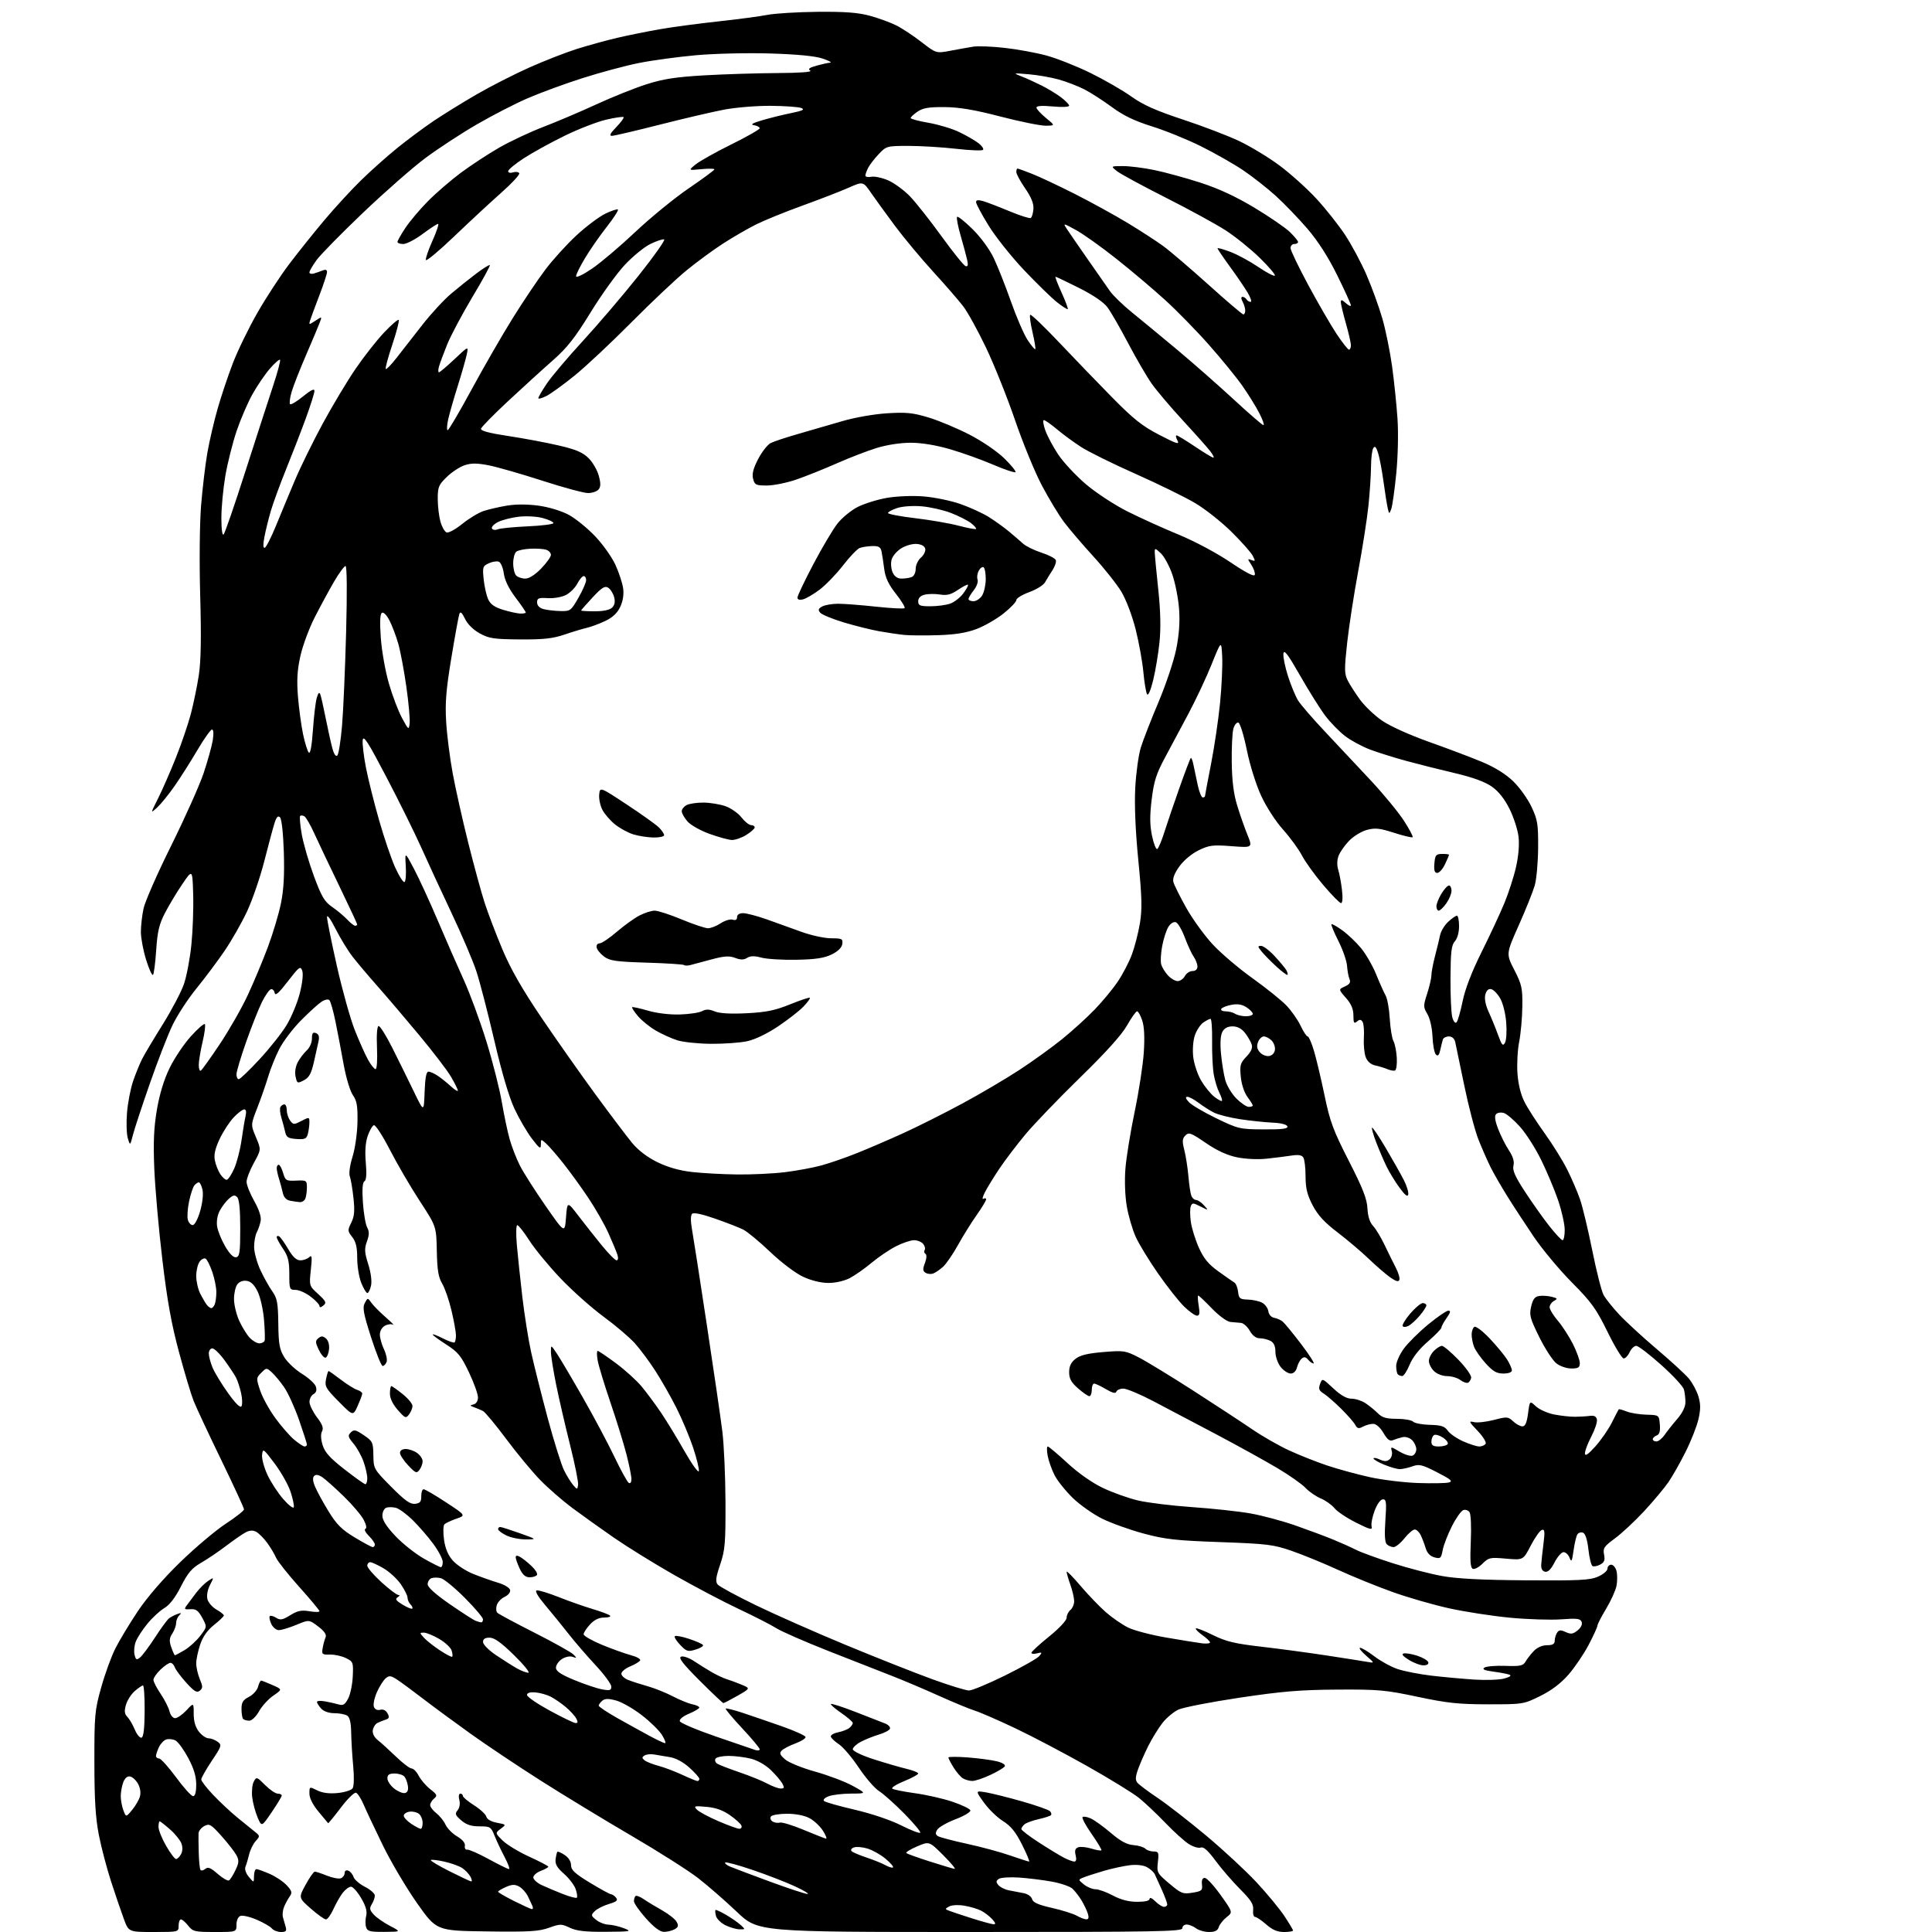 <?xml version="1.0" encoding="UTF-8" standalone="no"?>
<svg 
  version="1.1" 
  xmlns="http://www.w3.org/2000/svg" 
  xmlns:xlink="http://www.w3.org/1999/xlink" 
  xmlns:svg="http://www.w3.org/2000/svg"
  xmlns:rdf="http://www.w3.org/1999/02/22-rdf-syntax-ns#"
  xmlns:cc="http://creativecommons.org/ns#"
  xmlns:dc="http://purl.org/dc/elements/1.1/"
  viewBox="0 0 768 768"
  width="768"
  height="768"
>
<style>svg {background-color: white; }</style>"
<path stroke="none" fill="black" fill-rule="evenodd" d="M61.07,768.00C51.14,768.00 51.14,768.00 49.21,762.75C48.14,759.86 45.88,753.23 44.18,748.00C42.48,742.77 40.28,734.45 39.31,729.50C37.98,722.74 37.53,715.53 37.52,700.50C37.50,681.76 37.67,679.89 40.22,670.79C41.71,665.45 44.26,658.44 45.89,655.22C47.52,652.00 51.54,645.34 54.82,640.43C58.54,634.89 64.91,627.51 71.65,620.97C77.62,615.18 85.76,608.31 89.75,605.70C93.74,603.09 97.00,600.52 97.00,599.99C97.00,599.46 92.90,590.58 87.90,580.26C82.89,569.94 77.97,559.41 76.96,556.86C75.95,554.32 73.32,545.54 71.12,537.36C68.13,526.27 66.45,516.92 64.51,500.50C63.07,488.40 61.65,472.20 61.33,464.50C60.90,453.95 61.16,448.16 62.39,441.00C63.46,434.79 65.21,429.07 67.45,424.50C69.33,420.65 73.11,415.02 75.83,412.00C78.56,408.98 81.07,406.77 81.42,407.11C81.76,407.44 81.37,410.59 80.54,414.11C79.71,417.62 79.02,421.76 79.01,423.31C79.01,424.85 79.37,425.89 79.83,425.60C80.29,425.32 83.71,420.53 87.43,414.96C91.15,409.39 96.14,400.64 98.52,395.51C100.90,390.39 104.46,381.87 106.45,376.57C108.43,371.27 110.77,363.49 111.64,359.28C112.77,353.81 113.11,347.97 112.83,338.82C112.59,331.35 111.97,325.57 111.32,324.92C110.51,324.11 109.93,324.72 109.14,327.16C108.55,329.00 106.72,335.79 105.08,342.25C103.44,348.71 100.34,357.75 98.19,362.33C96.04,366.92 92.00,374.00 89.21,378.08C86.41,382.16 81.39,388.88 78.03,393.00C74.68,397.12 70.43,403.65 68.58,407.50C66.73,411.35 62.71,421.70 59.64,430.50C56.57,439.30 53.53,448.52 52.88,451.00C51.72,455.50 51.72,455.50 50.81,452.50C50.31,450.85 50.16,446.26 50.49,442.30C50.81,438.34 51.91,432.67 52.93,429.71C53.95,426.75 55.56,422.79 56.52,420.91C57.47,419.04 61.16,412.86 64.71,407.18C68.25,401.50 72.04,394.30 73.12,391.18C74.19,388.06 75.53,381.00 76.08,375.50C76.64,370.00 76.96,361.00 76.79,355.50C76.50,345.50 76.50,345.50 72.44,351.50C70.20,354.80 67.10,359.98 65.54,363.00C63.26,367.41 62.58,370.31 62.09,377.67C61.76,382.71 61.19,387.14 60.82,387.52C60.44,387.89 59.21,385.18 58.07,381.49C56.93,377.81 56.00,372.83 56.00,370.44C56.00,368.05 56.48,363.85 57.07,361.10C57.66,358.35 62.61,347.10 68.08,336.09C73.54,325.08 79.34,312.12 80.96,307.29C82.57,302.45 84.20,296.59 84.58,294.25C84.99,291.67 84.87,290.00 84.27,290.00C83.73,290.00 81.10,293.71 78.42,298.25C75.75,302.79 71.68,309.20 69.37,312.50C67.07,315.80 63.96,319.62 62.47,321.00C59.76,323.50 59.76,323.50 62.87,317.31C64.57,313.91 67.76,306.61 69.96,301.10C72.15,295.59 74.82,287.77 75.88,283.72C76.94,279.66 78.36,272.78 79.03,268.42C79.88,262.86 80.05,253.49 79.59,237.00C79.21,223.59 79.36,208.13 79.93,201.00C80.49,194.12 81.61,184.67 82.43,179.99C83.25,175.30 85.08,167.43 86.50,162.49C87.91,157.54 90.63,149.42 92.54,144.44C94.45,139.45 98.82,130.45 102.26,124.44C105.70,118.42 111.41,109.67 114.95,105.00C118.49,100.33 124.78,92.46 128.94,87.52C133.10,82.57 139.65,75.45 143.50,71.69C147.35,67.92 153.82,62.15 157.88,58.86C161.94,55.57 168.47,50.72 172.38,48.08C176.30,45.45 184.00,40.68 189.50,37.50C195.00,34.32 204.36,29.54 210.30,26.89C216.23,24.23 224.78,20.89 229.30,19.46C233.81,18.04 241.10,16.03 245.50,15.01C249.90,13.98 257.56,12.44 262.53,11.58C267.50,10.72 277.85,9.34 285.53,8.51C293.21,7.68 301.98,6.51 305.00,5.92C308.02,5.33 317.02,4.78 325.00,4.70C335.85,4.60 341.07,4.99 345.75,6.26C349.19,7.19 353.91,8.91 356.25,10.08C358.59,11.25 363.12,14.24 366.32,16.73C372.14,21.24 372.14,21.24 377.82,20.17C380.94,19.58 385.01,18.85 386.86,18.55C388.71,18.25 394.33,18.46 399.36,19.03C404.39,19.59 411.88,20.96 416.00,22.08C420.12,23.20 428.00,26.32 433.50,29.02C439.00,31.72 446.30,35.92 449.72,38.37C454.41,41.71 459.46,43.97 470.22,47.52C478.07,50.11 488.15,53.96 492.61,56.08C497.08,58.20 504.28,62.56 508.61,65.78C512.95,69.00 519.52,74.91 523.21,78.90C526.91,82.90 532.06,89.39 534.67,93.33C537.28,97.28 541.13,104.47 543.23,109.33C545.34,114.19 548.15,121.93 549.48,126.54C550.82,131.14 552.57,139.77 553.39,145.71C554.20,151.64 555.16,161.00 555.53,166.50C555.92,172.28 555.70,181.51 555.02,188.38C554.37,194.91 553.48,201.21 553.03,202.38C552.24,204.44 552.20,204.43 551.64,202.00C551.32,200.62 550.57,195.90 549.97,191.50C549.37,187.10 548.41,181.98 547.83,180.13C547.05,177.65 546.54,177.12 545.90,178.13C545.42,178.88 545.02,182.20 545.00,185.50C544.98,188.80 544.52,195.78 543.98,201.00C543.44,206.22 541.61,217.93 539.92,227.00C538.23,236.07 536.25,248.90 535.52,255.50C534.37,266.03 534.39,267.87 535.73,270.50C536.57,272.15 538.77,275.58 540.62,278.12C542.47,280.66 546.42,284.43 549.41,286.48C552.57,288.66 560.40,292.19 568.17,294.95C575.50,297.55 584.99,301.14 589.26,302.93C594.30,305.05 598.61,307.74 601.58,310.63C604.09,313.06 607.34,317.63 608.82,320.78C611.21,325.89 611.49,327.62 611.43,337.00C611.39,342.77 610.79,349.51 610.09,351.96C609.38,354.41 606.53,361.54 603.74,367.79C598.67,379.16 598.67,379.16 601.97,385.58C604.94,391.38 605.25,392.79 605.15,400.13C605.10,404.61 604.53,410.91 603.89,414.15C603.25,417.38 602.95,423.06 603.22,426.77C603.52,430.99 604.55,435.18 605.99,438.00C607.24,440.48 610.86,446.10 614.03,450.50C617.20,454.90 621.25,461.42 623.03,465.00C624.82,468.57 627.11,473.91 628.12,476.86C629.14,479.81 631.31,488.92 632.96,497.11C634.60,505.29 636.62,513.23 637.44,514.75C638.26,516.26 641.08,519.80 643.72,522.61C646.35,525.43 653.04,531.58 658.59,536.29C664.15,540.99 669.87,546.25 671.32,547.97C672.76,549.68 674.48,552.88 675.14,555.07C676.06,558.15 676.06,560.22 675.15,564.19C674.49,567.02 672.21,572.83 670.06,577.11C667.92,581.39 664.84,586.83 663.21,589.20C661.58,591.56 657.24,596.74 653.58,600.70C649.91,604.66 644.69,609.52 641.99,611.51C637.64,614.70 637.14,615.44 637.64,617.97C638.09,620.20 637.75,621.06 636.09,621.95C634.92,622.58 633.54,622.83 633.03,622.52C632.51,622.20 631.78,619.21 631.41,615.88C630.97,611.99 630.20,609.63 629.26,609.27C628.46,608.96 627.44,609.28 627.01,609.98C626.58,610.68 625.90,613.56 625.51,616.38C624.91,620.69 624.66,621.15 623.93,619.25C623.46,618.01 622.38,617.00 621.55,617.00C620.72,617.00 619.11,618.83 617.97,621.06C616.57,623.81 615.35,625.02 614.20,624.79C613.09,624.56 612.56,623.58 612.66,621.97C612.74,620.61 613.15,616.85 613.56,613.62C614.17,608.79 614.06,607.81 612.90,608.17C612.13,608.41 610.15,611.21 608.50,614.40C605.50,620.19 605.50,620.19 598.71,619.59C592.36,619.02 591.77,619.14 589.35,621.55C587.94,622.97 586.20,623.91 585.49,623.64C584.52,623.26 584.32,620.65 584.66,612.82C584.92,607.04 584.70,601.89 584.16,601.10C583.63,600.34 582.50,599.98 581.64,600.31C580.78,600.64 578.74,603.54 577.12,606.77C575.49,609.99 573.86,614.23 573.49,616.20C572.88,619.47 572.59,619.72 570.22,619.08C568.52,618.63 567.33,617.38 566.74,615.45C566.25,613.83 565.36,611.49 564.76,610.25C564.16,609.01 563.08,608.00 562.37,608.00C561.67,608.00 559.83,609.57 558.29,611.50C556.76,613.42 554.80,615.00 553.95,615.00C553.10,615.00 551.89,614.49 551.26,613.86C550.49,613.09 550.31,610.02 550.71,604.36C551.21,597.19 551.07,596.00 549.73,596.00C548.80,596.00 547.48,597.81 546.46,600.47C545.52,602.93 544.97,605.76 545.23,606.76C545.63,608.31 544.71,608.09 539.10,605.29C535.47,603.48 531.60,600.90 530.50,599.55C529.40,598.20 526.92,596.44 525.00,595.64C523.08,594.83 520.38,592.97 519.00,591.49C517.62,590.01 512.67,586.52 508.00,583.73C503.32,580.93 492.30,574.84 483.50,570.18C474.70,565.52 463.32,559.53 458.22,556.86C453.11,554.19 447.86,552.00 446.55,552.00C445.24,552.00 443.99,552.54 443.76,553.21C443.48,554.05 442.23,553.75 439.62,552.21C437.57,550.99 435.46,550.00 434.94,550.00C434.42,550.00 434.00,551.12 434.00,552.50C434.00,553.88 433.57,555.00 433.03,555.00C432.50,555.00 430.48,553.60 428.53,551.90C425.82,549.51 425.00,548.02 425.00,545.47C425.00,543.11 425.73,541.57 427.52,540.16C429.36,538.71 432.37,537.98 438.60,537.46C446.79,536.78 447.41,536.88 452.83,539.68C455.95,541.29 465.70,547.25 474.50,552.91C483.30,558.58 493.79,565.45 497.80,568.19C501.82,570.94 508.37,574.69 512.37,576.53C516.36,578.38 523.17,581.08 527.48,582.53C531.80,583.98 539.42,586.06 544.42,587.17C549.41,588.27 558.06,589.33 563.64,589.52C569.21,589.71 574.74,589.62 575.92,589.31C577.67,588.85 576.83,588.12 571.28,585.27C565.28,582.19 564.15,581.92 561.43,582.90C559.74,583.50 557.49,584.00 556.44,584.00C555.38,584.00 552.61,583.21 550.26,582.25C547.92,581.29 546.01,580.17 546.00,579.77C546.00,579.37 547.11,579.55 548.47,580.17C550.33,581.01 551.30,581.00 552.37,580.11C553.15,579.46 553.56,578.02 553.27,576.92C552.75,574.95 552.81,574.96 556.38,577.06C558.38,578.24 560.69,578.95 561.51,578.64C562.33,578.32 563.00,577.18 563.00,576.10C563.00,575.02 562.25,573.40 561.34,572.49C560.43,571.57 558.75,571.03 557.59,571.28C556.44,571.54 554.72,572.07 553.77,572.47C552.47,573.02 551.53,572.32 549.93,569.60C548.63,567.41 547.03,566.00 545.84,566.00C544.75,566.00 542.93,566.50 541.79,567.11C540.08,568.03 539.53,567.89 538.70,566.36C538.14,565.34 535.62,562.46 533.09,559.96C530.57,557.47 527.46,554.77 526.19,553.96C524.31,552.78 524.04,552.06 524.75,550.15C525.62,547.81 525.63,547.81 530.01,551.90C533.02,554.70 535.31,556.00 537.24,556.00C538.80,556.00 541.27,556.79 542.74,557.75C544.20,558.71 546.42,560.51 547.66,561.75C549.43,563.52 551.04,564.00 555.25,564.00C558.19,564.00 561.11,564.51 561.73,565.13C562.36,565.76 565.37,566.33 568.43,566.40C572.93,566.52 574.28,566.96 575.53,568.74C576.38,569.95 579.14,571.85 581.66,572.97C584.19,574.09 587.07,575.00 588.07,575.00C589.07,575.00 590.19,574.51 590.56,573.91C590.93,573.31 589.49,571.00 587.36,568.77C583.91,565.15 583.75,564.79 585.91,565.31C587.23,565.63 590.80,565.24 593.85,564.45C599.08,563.09 599.50,563.12 601.51,565.01C602.67,566.10 604.33,567.00 605.19,567.00C606.30,567.00 606.93,565.56 607.42,561.87C608.10,556.75 608.10,556.75 610.53,559.03C611.87,560.28 615.11,561.74 617.73,562.26C620.35,562.78 624.08,563.20 626.00,563.19C627.92,563.18 630.61,563.02 631.97,562.84C633.71,562.60 634.54,563.03 634.80,564.29C635.00,565.28 634.00,568.31 632.58,571.03C631.16,573.74 630.02,576.76 630.04,577.73C630.07,579.00 631.24,578.22 634.15,575.00C636.39,572.52 639.35,568.25 640.73,565.50C642.11,562.75 643.35,560.37 643.48,560.22C643.61,560.07 645.02,560.46 646.61,561.09C648.20,561.71 651.75,562.29 654.50,562.36C659.50,562.50 659.50,562.50 659.81,566.26C660.03,568.95 659.68,570.19 658.56,570.62C657.70,570.94 657.00,571.62 657.00,572.11C657.00,572.60 657.65,573.00 658.45,573.00C659.25,573.00 660.72,571.83 661.70,570.40C662.69,568.97 664.96,566.10 666.75,564.03C668.81,561.64 669.99,559.20 669.99,557.38C669.98,555.80 669.71,553.52 669.39,552.33C669.07,551.13 665.01,546.74 660.36,542.58C655.71,538.41 651.25,535.00 650.44,535.00C649.62,535.00 648.44,536.12 647.82,537.50C647.19,538.88 646.12,540.00 645.43,540.00C644.75,540.00 641.86,535.24 639.01,529.42C634.53,520.27 632.62,517.62 624.87,509.81C619.94,504.84 613.12,496.67 609.71,491.64C606.31,486.61 601.56,479.35 599.16,475.50C596.76,471.65 593.78,466.48 592.54,464.00C591.30,461.52 589.13,456.57 587.71,453.00C586.30,449.43 583.76,439.75 582.07,431.50C580.38,423.25 578.77,415.49 578.48,414.25C578.15,412.83 577.22,412.00 575.95,412.00C574.84,412.00 573.76,412.56 573.55,413.25C573.34,413.94 572.88,415.80 572.53,417.39C572.06,419.50 571.59,419.99 570.79,419.19C570.19,418.59 569.58,415.40 569.44,412.11C569.29,408.60 568.46,404.89 567.42,403.13C565.75,400.31 565.74,399.85 567.33,394.95C568.25,392.10 569.00,388.84 569.00,387.70C569.00,386.56 569.65,383.13 570.44,380.07C571.24,377.00 572.16,373.22 572.48,371.66C572.81,370.11 574.25,367.74 575.69,366.41C577.12,365.09 578.68,364.00 579.15,364.00C579.62,364.00 580.00,365.88 580.00,368.17C580.00,370.66 579.33,373.08 578.33,374.18C576.97,375.69 576.65,378.35 576.59,388.76C576.55,395.77 576.87,402.80 577.31,404.39C577.78,406.08 578.48,406.92 579.00,406.39C579.48,405.90 580.57,402.12 581.42,398.00C582.42,393.11 585.04,386.32 588.93,378.50C592.22,371.90 596.29,363.16 597.98,359.09C599.67,355.01 601.77,348.52 602.64,344.66C603.64,340.29 604.01,335.75 603.64,332.59C603.31,329.80 601.69,324.81 600.04,321.51C598.05,317.53 595.67,314.54 592.99,312.67C590.29,310.77 585.39,308.99 578.22,307.31C572.32,305.92 563.67,303.74 559.00,302.47C554.33,301.20 547.90,299.19 544.72,298.00C541.54,296.81 537.04,294.39 534.73,292.62C532.41,290.86 528.85,287.21 526.82,284.52C524.78,281.82 520.28,274.64 516.81,268.56C511.99,260.12 510.42,258.04 510.18,259.79C510.00,261.05 510.82,265.10 512.00,268.79C513.19,272.48 515.00,276.85 516.03,278.50C517.06,280.15 521.93,285.77 526.86,291.00C531.79,296.23 539.94,304.92 544.98,310.32C550.02,315.73 555.91,322.89 558.07,326.24C560.24,329.58 561.80,332.54 561.54,332.80C561.28,333.06 557.96,332.27 554.18,331.06C548.43,329.21 546.64,329.02 543.36,329.90C541.20,330.48 538.01,332.43 536.28,334.23C534.54,336.03 532.66,338.72 532.10,340.21C531.47,341.88 531.42,344.00 531.96,345.71C532.44,347.25 533.12,350.86 533.45,353.75C533.83,356.95 533.68,359.00 533.08,359.00C532.54,359.00 529.34,355.74 525.96,351.75C522.59,347.76 518.78,342.48 517.50,340.00C516.21,337.52 512.86,332.93 510.03,329.78C507.12,326.54 503.35,320.72 501.33,316.33C499.28,311.90 496.84,304.12 495.63,298.13C494.46,292.38 492.95,287.48 492.29,287.26C491.62,287.04 490.72,288.13 490.29,289.68C489.85,291.23 489.56,297.23 489.64,303.00C489.73,310.24 490.38,315.52 491.74,320.00C492.82,323.57 494.67,328.86 495.84,331.75C497.97,337.01 497.97,337.01 489.59,336.37C482.14,335.79 480.69,335.97 476.51,337.99C473.77,339.32 470.59,341.97 468.86,344.36C466.91,347.05 466.08,349.18 466.43,350.59C466.73,351.77 469.05,356.42 471.58,360.93C474.12,365.45 478.89,372.01 482.18,375.53C485.47,379.05 492.52,385.04 497.85,388.84C503.18,392.65 509.22,397.49 511.26,399.59C513.30,401.69 515.88,405.35 516.99,407.71C518.10,410.07 519.37,412.00 519.82,412.00C520.26,412.00 521.39,414.59 522.33,417.75C523.27,420.91 525.17,428.90 526.54,435.50C528.70,445.90 529.99,449.37 536.19,461.49C541.72,472.31 543.39,476.57 543.58,480.33C543.75,483.56 544.51,485.92 545.84,487.35C546.95,488.53 549.02,491.98 550.45,495.00C551.89,498.02 553.88,502.07 554.89,504.00C555.89,505.93 556.52,508.07 556.27,508.76C555.95,509.66 554.94,509.39 552.66,507.80C550.92,506.57 547.02,503.21 544.00,500.31C540.98,497.42 535.37,492.68 531.55,489.77C526.49,485.93 523.84,483.03 521.80,479.13C519.63,474.98 519.00,472.39 518.98,467.64C518.98,464.26 518.58,460.88 518.10,460.13C517.49,459.16 516.09,458.93 513.37,459.36C511.24,459.69 506.79,460.25 503.48,460.60C500.00,460.97 495.01,460.73 491.67,460.04C487.80,459.23 483.71,457.35 479.31,454.33C473.43,450.31 472.58,449.99 471.22,451.35C469.97,452.60 469.89,453.63 470.79,457.18C471.39,459.56 472.12,464.24 472.41,467.58C472.70,470.93 473.22,474.42 473.57,475.33C473.93,476.25 474.77,477.00 475.45,477.00C476.13,477.00 477.55,477.96 478.60,479.14C480.50,481.27 480.50,481.27 477.23,479.60C474.26,478.08 473.91,478.08 473.35,479.52C473.02,480.40 473.02,483.16 473.37,485.67C473.71,488.18 475.15,492.80 476.55,495.94C478.50,500.28 480.35,502.53 484.31,505.38C487.16,507.44 490.02,509.43 490.66,509.81C491.30,510.19 491.97,511.86 492.16,513.50C492.46,516.18 492.88,516.51 496.04,516.60C497.99,516.66 500.54,517.22 501.72,517.85C502.90,518.48 504.00,520.00 504.18,521.24C504.37,522.54 505.34,523.63 506.50,523.85C507.60,524.05 509.12,524.72 509.88,525.34C510.64,525.96 513.92,529.96 517.18,534.23C520.43,538.50 522.67,542.00 522.17,542.00C521.66,542.00 520.68,541.32 519.99,540.49C519.09,539.40 518.38,539.27 517.47,540.03C516.77,540.61 515.92,542.19 515.58,543.54C515.19,545.08 514.25,546.00 513.05,546.00C512.00,546.00 510.21,544.81 509.07,543.37C507.92,541.90 507.00,539.25 507.00,537.40C507.00,535.13 506.38,533.74 505.07,533.04C504.00,532.47 502.09,532.00 500.82,531.99C499.29,531.99 497.92,530.96 496.80,528.99C495.86,527.35 494.28,525.94 493.30,525.87C492.31,525.80 490.42,525.64 489.10,525.50C487.73,525.36 484.57,523.06 481.75,520.13C479.03,517.31 476.59,515.00 476.32,515.00C476.05,515.00 476.13,516.80 476.50,519.00C477.01,522.05 476.85,523.00 475.81,523.00C475.06,523.00 472.76,521.37 470.71,519.37C468.65,517.38 464.02,511.51 460.42,506.34C456.81,501.18 452.80,494.60 451.49,491.72C450.18,488.85 448.58,483.38 447.92,479.57C447.22,475.46 446.99,469.36 447.37,464.57C447.72,460.13 449.37,449.98 451.03,442.00C452.70,434.02 454.34,423.42 454.67,418.44C455.07,412.43 454.87,408.12 454.06,405.69C453.39,403.66 452.47,402.00 452.02,402.00C451.56,402.00 449.77,404.52 448.02,407.61C445.93,411.33 439.61,418.34 429.33,428.36C420.79,436.69 411.00,446.88 407.57,451.00C404.14,455.12 399.53,461.20 397.31,464.50C395.10,467.80 392.51,472.01 391.56,473.86C390.61,475.71 390.32,476.92 390.92,476.55C391.51,476.18 392.00,476.29 392.00,476.78C392.00,477.27 390.28,480.11 388.18,483.09C386.08,486.06 382.74,491.43 380.77,495.00C378.79,498.57 376.12,502.45 374.84,503.60C373.55,504.76 371.78,505.95 370.91,506.26C370.03,506.56 368.69,506.43 367.92,505.95C366.80,505.26 366.75,504.50 367.68,502.05C368.36,500.23 368.45,498.78 367.90,498.44C367.38,498.12 367.24,497.42 367.57,496.89C367.90,496.35 367.63,495.26 366.96,494.46C366.30,493.66 364.67,493.00 363.34,493.00C362.02,493.00 358.80,494.08 356.20,495.40C353.59,496.72 349.22,499.68 346.48,501.97C343.74,504.26 339.83,507.01 337.79,508.07C335.62,509.20 332.09,510.00 329.29,509.99C326.32,509.98 322.50,509.05 319.22,507.52C316.22,506.12 310.59,501.87 306.17,497.66C301.89,493.59 297.07,489.59 295.45,488.78C293.83,487.97 288.80,486.01 284.27,484.43C278.96,482.57 275.71,481.90 275.10,482.53C274.52,483.13 274.50,485.42 275.05,488.50C275.55,491.25 278.20,508.35 280.95,526.50C283.71,544.65 286.49,563.77 287.14,569.00C287.79,574.23 288.35,586.83 288.39,597.00C288.45,613.49 288.22,616.20 286.27,621.95C284.54,627.07 284.33,628.70 285.29,629.87C285.96,630.67 292.80,634.39 300.50,638.12C308.20,641.85 324.40,649.01 336.50,654.02C348.60,659.03 364.01,665.12 370.73,667.56C377.46,670.00 383.97,672.00 385.20,672.00C386.43,672.00 392.91,669.29 399.61,665.99C406.30,662.68 412.39,659.23 413.14,658.31C414.35,656.84 414.25,656.72 412.25,657.23C411.01,657.55 410.00,657.46 410.00,657.02C410.00,656.58 413.15,653.68 417.00,650.57C421.07,647.28 424.00,644.15 424.00,643.08C424.00,642.07 424.67,640.68 425.50,640.00C426.32,639.32 427.00,637.74 427.00,636.50C427.00,635.26 426.33,632.34 425.50,630.00C424.68,627.66 424.00,625.33 424.00,624.82C424.00,624.31 426.46,626.78 429.46,630.33C432.47,633.87 437.01,638.60 439.55,640.84C442.09,643.07 446.14,645.86 448.53,647.02C450.93,648.18 457.75,649.96 463.70,650.97C469.64,651.99 475.96,653.01 477.75,653.24C479.54,653.47 481.00,653.31 481.00,652.89C481.00,652.48 479.62,651.16 477.94,649.96C476.26,648.76 475.10,647.57 475.36,647.31C475.62,647.05 478.68,648.24 482.17,649.97C487.37,652.54 490.83,653.37 501.50,654.60C508.65,655.43 520.35,657.00 527.50,658.10C534.65,659.19 541.85,660.32 543.50,660.62C546.50,661.15 546.50,661.15 543.00,658.10C541.08,656.42 540.03,655.04 540.67,655.03C541.32,655.01 543.87,656.55 546.35,658.43C548.82,660.32 552.95,662.58 555.53,663.46C558.11,664.33 564.11,665.51 568.86,666.08C573.61,666.64 581.33,667.35 586.00,667.66C590.67,667.96 596.08,667.77 598.00,667.23C600.24,666.61 600.96,666.06 600.00,665.70C599.17,665.40 596.29,664.85 593.58,664.49C590.05,664.01 589.06,663.56 590.08,662.90C590.86,662.38 594.61,662.07 598.41,662.21C604.32,662.42 605.47,662.17 606.41,660.53C607.01,659.48 608.49,657.58 609.70,656.31C611.06,654.89 613.08,654.00 614.95,654.00C617.18,654.00 618.00,653.53 618.02,652.25C618.02,651.29 618.44,649.85 618.94,649.06C619.68,647.90 620.35,647.84 622.37,648.76C624.45,649.71 625.28,649.59 627.11,648.11C628.47,647.01 629.10,645.70 628.73,644.73C628.22,643.41 626.88,643.24 620.62,643.71C616.49,644.02 607.35,643.73 600.31,643.07C593.26,642.40 582.37,640.72 576.10,639.34C569.83,637.96 559.70,635.05 553.60,632.86C547.49,630.68 537.77,626.73 532.00,624.09C526.23,621.44 517.90,618.04 513.50,616.51C506.19,613.98 503.74,613.68 485.00,613.01C467.38,612.38 463.11,611.90 454.58,609.60C449.13,608.13 441.74,605.48 438.15,603.71C434.57,601.94 429.30,598.23 426.44,595.46C423.59,592.69 420.34,588.62 419.21,586.42C418.09,584.21 416.85,580.74 416.47,578.70C416.09,576.67 416.10,575.00 416.49,575.00C416.88,575.00 420.38,577.94 424.27,581.54C428.62,585.57 434.06,589.39 438.42,591.48C442.31,593.34 448.65,595.60 452.50,596.49C456.35,597.38 466.02,598.56 474.00,599.11C481.98,599.66 492.32,600.78 497.00,601.60C501.68,602.42 509.77,604.59 515.00,606.42C520.23,608.26 526.98,610.77 530.00,612.02C533.02,613.26 537.08,615.08 539.00,616.06C540.92,617.04 547.45,619.42 553.50,621.36C559.55,623.30 568.33,625.59 573.00,626.45C579.02,627.56 588.79,628.07 606.50,628.20C627.77,628.36 632.06,628.14 635.25,626.74C637.31,625.84 639.00,624.40 639.00,623.55C639.00,622.70 639.67,622.00 640.48,622.00C641.30,622.00 642.24,623.13 642.59,624.51C642.94,625.89 642.94,628.51 642.60,630.34C642.25,632.17 640.40,636.27 638.49,639.45C636.57,642.64 635.00,645.68 635.00,646.22C635.00,646.77 633.42,650.21 631.50,653.88C629.57,657.54 625.95,662.88 623.46,665.73C620.43,669.19 616.70,672.01 612.23,674.21C605.63,677.46 605.37,677.50 591.52,677.49C579.80,677.48 575.20,676.99 563.50,674.50C550.73,671.79 547.91,671.54 531.50,671.64C516.87,671.73 509.59,672.34 492.64,674.88C481.17,676.60 470.26,678.73 468.38,679.62C466.51,680.51 463.69,682.87 462.12,684.87C460.55,686.87 458.03,690.94 456.52,693.93C455.02,696.91 453.16,701.14 452.39,703.32C451.32,706.35 451.26,707.61 452.15,708.68C452.79,709.45 456.39,712.15 460.15,714.67C463.92,717.20 472.60,723.95 479.45,729.67C486.30,735.40 495.32,743.76 499.50,748.26C503.67,752.75 508.65,758.77 510.55,761.64C512.45,764.50 514.00,767.10 514.00,767.42C514.00,767.74 512.37,768.00 510.38,768.00C507.79,768.00 505.80,767.15 503.35,765.00C501.47,763.35 499.46,762.00 498.89,762.00C498.32,762.00 497.98,760.75 498.14,759.23C498.37,757.02 497.33,755.35 492.97,750.98C489.96,747.96 485.56,742.87 483.19,739.66C480.19,735.60 478.41,734.01 477.33,734.43C476.47,734.76 474.36,734.15 472.64,733.08C470.91,732.01 466.72,728.23 463.32,724.69C459.92,721.15 455.20,716.67 452.82,714.75C450.44,712.82 441.07,707.06 432.00,701.95C422.93,696.84 410.10,690.10 403.50,686.97C396.90,683.84 389.70,680.70 387.50,680.01C385.30,679.31 378.77,676.61 373.00,674.01C367.23,671.41 358.90,667.88 354.50,666.17C350.10,664.46 338.85,660.05 329.50,656.37C320.15,652.69 310.74,648.58 308.59,647.23C306.45,645.88 299.70,642.43 293.59,639.56C287.49,636.69 275.98,630.62 268.00,626.08C260.02,621.53 249.27,614.87 244.09,611.29C238.92,607.71 231.49,602.41 227.59,599.51C223.69,596.61 217.92,591.59 214.78,588.37C211.63,585.14 205.55,577.81 201.28,572.08C197.00,566.35 192.82,561.32 192.00,560.90C191.18,560.49 189.60,559.82 188.50,559.42C186.72,558.77 186.69,558.65 188.25,558.27C189.31,558.02 190.00,556.91 190.00,555.46C190.00,554.15 188.38,549.67 186.41,545.51C183.30,538.97 182.09,537.48 177.41,534.48C174.43,532.58 172.00,530.79 172.00,530.49C172.00,530.20 173.84,530.90 176.10,532.05C178.35,533.20 180.43,533.90 180.72,533.61C181.01,533.32 181.25,532.05 181.25,530.78C181.25,529.52 180.45,525.11 179.48,520.99C178.51,516.87 176.84,512.04 175.77,510.25C174.26,507.71 173.79,504.86 173.64,497.25C173.44,487.50 173.44,487.50 166.82,477.36C163.18,471.78 157.85,462.64 154.98,457.06C152.11,451.48 149.26,447.08 148.63,447.28C148.01,447.49 146.90,449.42 146.16,451.58C145.27,454.17 145.02,457.76 145.41,462.19C145.81,466.69 145.63,469.11 144.87,469.58C144.10,470.05 143.91,472.80 144.26,478.01C144.55,482.27 145.31,486.72 145.95,487.91C146.83,489.56 146.81,490.88 145.86,493.51C144.81,496.41 144.89,497.82 146.38,502.53C147.44,505.89 147.88,509.28 147.49,511.05C147.13,512.67 146.48,514.00 146.03,514.00C145.58,514.00 144.49,512.19 143.61,509.98C142.72,507.77 142.00,503.33 142.00,500.11C142.00,495.80 141.48,493.61 140.02,491.75C138.16,489.38 138.13,489.04 139.63,486.04C140.86,483.57 141.06,481.37 140.51,476.25C140.12,472.61 139.47,468.74 139.06,467.64C138.63,466.47 139.07,463.22 140.14,459.81C141.15,456.55 142.02,450.49 142.10,446.06C142.21,439.65 141.87,437.61 140.27,435.32C139.15,433.72 137.55,428.38 136.58,423.00C135.64,417.77 134.18,410.12 133.34,406.00C132.49,401.88 131.42,398.10 130.95,397.60C130.46,397.08 129.14,397.33 127.79,398.22C126.52,399.05 122.86,402.38 119.65,405.62C116.45,408.85 112.56,413.98 111.02,417.00C109.48,420.02 107.49,424.98 106.60,428.00C105.70,431.02 103.77,436.56 102.31,440.30C99.65,447.10 99.65,447.10 101.74,452.05C103.83,457.00 103.83,457.00 100.93,462.25C99.34,465.14 98.03,468.52 98.02,469.77C98.01,471.01 99.37,474.45 101.04,477.41C102.99,480.86 103.91,483.70 103.62,485.31C103.37,486.69 102.68,488.73 102.08,489.85C101.49,490.96 101.00,493.59 101.01,495.68C101.02,497.78 102.14,501.90 103.50,504.84C104.87,507.78 107.00,511.60 108.25,513.34C110.18,516.06 110.52,517.86 110.63,526.18C110.73,534.36 111.11,536.44 113.02,539.53C114.26,541.54 117.45,544.52 120.09,546.15C122.74,547.78 125.20,550.05 125.56,551.20C126.01,552.61 125.70,553.59 124.61,554.20C123.73,554.69 123.01,556.09 123.03,557.30C123.04,558.51 124.38,561.25 125.99,563.38C128.18,566.27 128.69,567.70 128.01,568.98C127.43,570.06 127.52,572.08 128.25,574.45C129.13,577.33 131.16,579.59 136.95,584.10C141.10,587.34 144.84,590.00 145.25,590.00C145.66,590.00 146.00,588.93 146.00,587.63C146.00,586.32 145.33,583.35 144.51,581.03C143.69,578.72 141.90,575.48 140.51,573.84C138.33,571.24 138.19,570.66 139.44,569.42C140.69,568.17 141.37,568.31 144.61,570.51C148.13,572.90 148.35,573.35 148.42,578.49C148.50,583.87 148.60,584.05 155.50,591.01C160.97,596.53 163.05,598.01 165.00,597.79C167.00,597.56 167.49,596.95 167.46,594.75C167.44,593.24 167.86,592.00 168.40,592.00C168.94,592.00 172.95,594.34 177.30,597.20C185.22,602.40 185.22,602.40 181.38,603.72C179.27,604.45 177.15,605.45 176.67,605.93C176.18,606.42 176.11,609.14 176.50,611.99C176.99,615.55 178.09,618.17 180.01,620.36C181.56,622.12 185.22,624.51 188.16,625.68C191.10,626.86 195.52,628.42 197.99,629.16C200.52,629.91 202.61,631.19 202.78,632.07C202.95,632.96 202.00,634.13 200.63,634.76C199.28,635.38 197.86,636.85 197.49,638.04C197.11,639.23 197.20,640.60 197.70,641.10C198.19,641.59 204.87,645.18 212.55,649.07C220.22,652.96 227.18,656.85 228.00,657.72C229.34,659.12 229.30,659.21 227.61,658.62C226.53,658.24 224.71,658.62 223.36,659.50C222.06,660.35 221.00,661.89 221.00,662.93C221.00,664.32 222.88,665.59 228.25,667.82C232.24,669.48 237.19,671.14 239.25,671.53C242.44,672.12 243.00,671.96 243.00,670.44C243.00,669.46 240.19,665.64 236.75,661.95C233.31,658.25 228.47,652.64 226.00,649.48C223.53,646.32 219.37,641.21 216.76,638.12C213.82,634.62 212.52,632.39 213.34,632.21C214.06,632.05 217.99,633.24 222.08,634.86C226.16,636.48 232.20,638.61 235.50,639.59C238.80,640.57 241.93,641.74 242.45,642.19C242.97,642.63 241.98,643.00 240.24,643.00C238.08,643.00 236.28,643.87 234.54,645.74C233.14,647.25 232.00,649.00 232.00,649.65C232.00,650.29 235.26,652.16 239.25,653.82C243.24,655.47 248.43,657.33 250.78,657.96C253.13,658.58 254.79,659.53 254.46,660.06C254.13,660.59 252.32,661.68 250.43,662.46C248.54,663.25 247.00,664.54 247.00,665.33C247.00,666.11 248.24,667.24 249.75,667.83C251.26,668.42 254.77,669.55 257.54,670.33C260.32,671.12 264.82,672.93 267.54,674.36C270.27,675.78 273.74,677.19 275.25,677.49C276.76,677.79 278.00,678.37 277.99,678.77C277.98,679.17 276.14,680.27 273.90,681.22C271.48,682.23 269.99,683.46 270.24,684.22C270.47,684.92 276.93,687.66 284.58,690.29C292.24,692.93 299.29,695.34 300.25,695.66C301.21,695.97 302.00,695.84 302.00,695.37C302.00,694.89 298.87,691.14 295.04,687.04C291.21,682.94 288.26,679.41 288.48,679.19C288.70,678.97 291.72,679.73 295.19,680.87C298.66,682.02 305.69,684.43 310.81,686.23C315.93,688.03 320.17,689.95 320.23,690.50C320.29,691.05 318.47,692.19 316.19,693.04C313.90,693.88 311.46,695.15 310.76,695.86C309.74,696.89 310.00,697.57 312.11,699.40C313.55,700.65 318.91,702.83 324.11,704.27C329.27,705.71 335.98,708.25 339.00,709.92C344.50,712.96 344.50,712.96 338.32,712.98C334.91,712.99 330.90,713.47 329.40,714.04C327.82,714.64 327.06,715.43 327.59,715.93C328.09,716.40 333.58,717.95 339.78,719.39C346.32,720.91 354.03,723.50 358.13,725.57C362.02,727.53 365.47,728.86 365.80,728.54C366.12,728.21 363.26,724.78 359.45,720.92C355.63,717.05 351.11,713.02 349.40,711.96C347.70,710.89 344.10,706.73 341.41,702.71C338.72,698.69 335.19,694.52 333.58,693.45C331.96,692.38 330.48,691.00 330.28,690.38C330.08,689.77 331.36,688.98 333.12,688.63C334.87,688.28 336.91,687.49 337.65,686.87C338.39,686.26 339.00,685.38 339.00,684.93C339.00,684.47 336.94,682.68 334.43,680.95C331.92,679.22 330.06,677.61 330.31,677.36C330.56,677.11 334.97,678.54 340.13,680.54C345.28,682.53 350.55,684.58 351.83,685.10C353.11,685.61 353.99,686.54 353.78,687.17C353.57,687.80 351.62,688.84 349.45,689.49C347.28,690.13 344.04,691.43 342.25,692.36C340.46,693.29 339.00,694.64 339.00,695.35C339.00,696.09 342.53,697.79 347.25,699.32C351.79,700.78 357.64,702.49 360.25,703.11C362.86,703.73 365.00,704.58 365.00,705.00C365.00,705.42 362.50,706.78 359.44,708.02C356.38,709.27 354.25,710.60 354.69,711.00C355.14,711.39 359.17,712.21 363.65,712.82C368.13,713.43 374.85,714.95 378.59,716.21C382.32,717.47 385.54,719.01 385.74,719.64C385.93,720.27 383.31,721.85 379.90,723.15C376.49,724.46 373.21,726.32 372.60,727.29C371.77,728.63 371.82,729.26 372.83,729.89C373.57,730.35 378.74,731.71 384.33,732.93C389.93,734.14 397.65,736.23 401.50,737.57C405.35,738.91 408.76,740.01 409.08,740.00C409.40,740.00 408.14,736.97 406.27,733.26C403.73,728.21 401.83,725.87 398.69,723.90C396.39,722.46 392.97,719.14 391.11,716.53C387.71,711.78 387.71,711.78 392.00,712.50C394.36,712.90 400.81,714.52 406.33,716.09C411.85,717.67 416.81,719.41 417.36,719.96C417.92,720.52 418.09,721.24 417.76,721.57C417.43,721.91 415.23,722.61 412.87,723.14C410.51,723.67 408.00,724.59 407.29,725.17C406.58,725.76 406.00,726.62 406.00,727.07C406.00,727.53 409.13,729.93 412.96,732.40C416.78,734.88 421.26,737.60 422.91,738.45C424.55,739.30 426.42,740.00 427.06,740.00C427.80,740.00 427.99,739.09 427.58,737.48C427.13,735.67 427.41,734.78 428.56,734.34C429.45,734.00 431.80,734.22 433.79,734.83C435.77,735.44 437.58,735.75 437.81,735.53C438.03,735.30 436.30,732.39 433.95,729.05C431.61,725.71 429.98,722.68 430.34,722.32C430.70,721.97 432.18,722.22 433.64,722.88C435.09,723.54 438.67,726.13 441.59,728.62C445.40,731.88 447.92,733.24 450.52,733.45C452.50,733.60 454.64,734.24 455.27,734.87C455.89,735.49 457.38,736.00 458.58,736.00C460.55,736.00 460.71,736.40 460.27,740.26C459.81,744.36 459.98,744.67 464.85,748.78C469.52,752.72 470.22,752.99 474.01,752.38C477.70,751.79 478.08,751.47 477.80,749.11C477.60,747.37 477.98,746.50 478.93,746.50C479.72,746.50 482.55,749.57 485.23,753.32C490.09,760.14 490.09,760.14 487.61,762.10C486.24,763.17 484.84,764.94 484.49,766.03C484.04,767.46 482.97,768.00 480.62,768.00C478.84,768.00 476.51,767.34 475.44,766.53C474.37,765.72 472.71,765.05 471.75,765.03C470.79,765.01 470.00,765.67 470.00,766.50C470.00,767.82 459.96,768.00 385.67,768.00C301.33,768.00 301.33,768.00 292.92,760.00C288.29,755.60 281.35,749.55 277.50,746.57C273.65,743.58 261.73,736.01 251.00,729.74C240.28,723.47 224.07,713.63 215.00,707.86C205.93,702.09 193.32,693.67 187.00,689.14C180.68,684.61 172.16,678.34 168.07,675.20C163.99,672.07 159.37,668.66 157.80,667.64C155.38,666.06 154.72,665.98 153.32,667.14C152.42,667.89 150.85,670.37 149.83,672.66C148.82,674.94 148.28,677.56 148.63,678.49C149.03,679.52 149.99,679.97 151.15,679.67C152.33,679.36 153.41,679.89 154.06,681.11C154.88,682.64 154.72,683.14 153.29,683.59C152.31,683.89 150.82,684.50 150.00,684.92C149.18,685.35 148.36,686.65 148.19,687.81C148.00,689.08 148.78,690.62 150.16,691.71C151.42,692.69 154.67,695.64 157.37,698.25C160.07,700.86 162.88,703.00 163.62,703.00C164.35,703.00 165.63,704.31 166.45,705.91C167.28,707.51 169.35,709.91 171.04,711.24C173.77,713.37 173.95,713.80 172.56,714.95C171.70,715.66 171.00,716.83 171.00,717.55C171.00,718.27 172.11,719.72 173.46,720.79C174.81,721.85 176.46,723.91 177.12,725.36C177.78,726.80 179.84,728.89 181.70,729.99C183.86,731.26 184.98,732.63 184.80,733.74C184.63,734.71 185.05,735.39 185.71,735.26C186.38,735.13 190.20,736.81 194.21,739.00C198.22,741.18 201.87,742.98 202.31,742.99C202.76,742.99 201.99,740.86 200.61,738.25C199.23,735.64 197.43,731.81 196.60,729.75C195.18,726.20 194.87,726.00 190.61,726.00C187.31,726.00 185.37,725.36 183.34,723.61C180.96,721.57 180.75,721.00 181.89,719.63C182.69,718.67 182.97,717.01 182.59,715.51C182.23,714.06 182.39,713.00 182.98,713.00C183.54,713.00 184.00,713.41 184.00,713.91C184.00,714.41 186.00,716.08 188.44,717.63C190.88,719.17 193.08,721.21 193.33,722.15C193.60,723.20 195.23,724.14 197.53,724.57C201.29,725.28 201.29,725.28 199.05,726.96C196.81,728.65 196.81,728.65 199.76,731.60C201.38,733.22 206.13,736.12 210.32,738.03C214.51,739.94 217.95,741.74 217.97,742.03C217.98,742.32 216.65,743.07 215.00,743.69C213.35,744.32 212.00,745.49 212.00,746.30C212.00,747.11 213.46,748.46 215.25,749.31C217.04,750.15 220.81,751.75 223.64,752.86C226.47,753.98 229.02,754.65 229.31,754.36C229.60,754.07 229.38,752.53 228.83,750.94C228.28,749.35 226.18,746.61 224.18,744.85C221.43,742.44 220.62,741.02 220.86,739.08C221.05,737.66 221.36,736.33 221.57,736.11C221.77,735.90 223.08,736.48 224.47,737.39C226.01,738.40 227.00,739.98 227.00,741.45C227.00,743.37 228.52,744.77 234.54,748.43C238.68,750.94 242.45,753.00 242.91,753.00C243.38,753.00 244.26,753.60 244.87,754.34C245.76,755.41 245.17,755.93 242.04,756.87C239.87,757.52 237.34,758.80 236.42,759.72C234.87,761.27 234.91,761.51 236.99,763.19C238.22,764.19 240.41,765.03 241.86,765.08C243.31,765.12 246.07,765.76 248.00,766.50C251.30,767.77 250.88,767.85 240.78,767.92C232.66,767.98 229.21,767.59 226.52,766.31C223.18,764.72 222.69,764.72 218.20,766.33C214.19,767.77 210.28,768.00 193.47,767.77C173.51,767.50 173.51,767.50 165.76,756.50C161.50,750.45 155.38,740.10 152.16,733.50C148.94,726.90 145.51,719.61 144.53,717.31C143.55,715.00 142.20,712.91 141.53,712.65C140.86,712.39 138.14,715.06 135.48,718.58C132.82,722.10 130.55,724.87 130.43,724.74C130.31,724.61 128.59,722.54 126.61,720.16C124.34,717.42 123.00,714.76 123.00,712.98C123.00,710.15 123.00,710.15 126.09,711.70C128.16,712.73 130.83,713.08 134.20,712.76C136.96,712.49 139.64,711.65 140.16,710.89C140.72,710.08 140.82,706.38 140.40,702.00C140.01,697.88 139.65,691.90 139.60,688.71C139.53,684.74 139.03,682.63 138.00,681.98C137.18,681.46 134.88,681.02 132.90,681.02C130.71,681.01 128.67,680.29 127.65,679.17C126.74,678.17 126.00,676.98 126.00,676.54C126.00,676.10 127.46,676.00 129.25,676.33C131.04,676.66 133.48,677.21 134.67,677.56C136.40,678.06 137.17,677.57 138.41,675.18C139.27,673.52 140.09,669.56 140.23,666.37C140.49,660.82 140.37,660.52 137.50,659.11C135.85,658.30 132.99,657.67 131.15,657.72C128.06,657.80 127.84,657.60 128.26,655.15C128.51,653.69 129.03,651.78 129.41,650.90C129.89,649.79 129.01,648.48 126.48,646.55C122.86,643.79 122.86,643.79 117.80,645.90C115.01,647.05 111.88,648.00 110.85,648.00C109.80,648.00 108.45,646.88 107.82,645.50C107.19,644.12 106.93,642.74 107.24,642.43C107.55,642.12 108.69,642.41 109.77,643.09C111.42,644.12 112.34,643.96 115.38,642.07C118.28,640.28 119.83,639.96 123.01,640.50C125.20,640.87 127.00,640.86 127.00,640.48C127.00,640.10 123.37,635.75 118.94,630.81C114.51,625.88 110.36,620.64 109.72,619.17C109.09,617.70 107.47,615.02 106.13,613.20C104.79,611.39 102.86,609.46 101.84,608.92C100.59,608.25 99.28,608.30 97.75,609.08C96.51,609.71 93.03,612.12 90.00,614.42C86.97,616.73 82.44,619.80 79.93,621.24C76.27,623.35 74.69,625.20 71.94,630.61C69.69,635.05 67.44,637.99 65.34,639.23C63.59,640.26 60.55,643.06 58.59,645.46C56.63,647.85 54.54,651.07 53.96,652.61C53.37,654.16 53.16,656.49 53.49,657.80C54.00,659.86 54.30,660.00 55.71,658.84C56.61,658.10 59.26,654.54 61.61,650.93C63.95,647.31 66.46,643.90 67.18,643.33C67.91,642.77 69.40,641.99 70.50,641.60C72.10,641.02 72.25,641.13 71.25,642.14C70.56,642.83 70.00,644.23 70.00,645.24C70.00,646.24 69.32,648.10 68.49,649.37C67.29,651.20 67.21,652.31 68.09,654.83C68.70,656.58 69.35,658.00 69.54,658.00C69.73,658.00 71.45,657.08 73.36,655.95C75.28,654.82 78.08,652.27 79.59,650.29C82.34,646.68 82.34,646.68 80.39,643.09C78.82,640.21 77.90,639.54 75.70,639.69C73.28,639.86 73.12,639.68 74.24,638.16C74.93,637.21 76.60,634.98 77.95,633.20C79.30,631.42 81.46,629.27 82.76,628.42C85.11,626.88 85.11,626.88 83.48,630.05C82.50,631.93 82.09,634.22 82.45,635.67C82.79,637.03 84.40,638.89 86.03,639.82C87.66,640.74 88.99,641.80 88.99,642.17C89.00,642.53 87.24,644.23 85.09,645.93C82.47,648.00 80.65,650.57 79.59,653.69C78.72,656.26 78.00,659.64 78.00,661.21C78.00,662.78 78.64,665.60 79.42,667.47C80.66,670.42 80.66,671.04 79.42,672.07C78.26,673.03 77.24,672.42 74.03,668.88C71.85,666.47 69.80,663.71 69.47,662.75C69.14,661.79 68.36,661.00 67.74,661.00C67.12,661.00 65.35,662.21 63.80,663.69C62.26,665.16 61.00,667.00 61.00,667.76C61.00,668.52 62.28,671.02 63.85,673.32C65.42,675.62 67.00,678.74 67.37,680.25C67.75,681.81 68.72,683.00 69.62,683.00C70.49,683.00 72.50,681.60 74.10,679.89C77.00,676.79 77.00,676.79 77.00,681.26C77.00,684.27 77.68,686.59 79.07,688.37C80.21,689.81 81.93,691.00 82.88,691.00C83.84,691.00 85.46,691.61 86.48,692.36C88.26,693.66 88.15,694.03 84.17,699.98C81.88,703.42 80.00,706.74 80.00,707.37C80.00,708.00 82.14,710.77 84.75,713.52C87.36,716.27 91.69,720.32 94.37,722.51C97.05,724.70 100.19,727.25 101.34,728.17C103.38,729.79 103.39,729.91 101.64,731.85C100.64,732.95 99.46,735.35 99.03,737.18C98.59,739.00 97.93,741.21 97.57,742.09C97.18,743.02 97.74,744.67 98.92,746.09C100.93,748.50 100.93,748.50 100.97,745.75C100.99,744.24 101.41,743.00 101.92,743.00C102.42,743.00 104.78,743.85 107.17,744.88C109.55,745.91 112.61,747.96 113.97,749.42C116.02,751.64 116.23,752.38 115.21,753.79C114.54,754.73 113.53,756.57 112.97,757.88C112.41,759.19 112.19,761.10 112.47,762.13C112.76,763.16 113.26,764.90 113.57,766.00C114.02,767.61 113.66,768.00 111.69,768.00C110.35,768.00 108.73,767.37 108.09,766.61C107.46,765.84 104.73,764.27 102.04,763.11C99.35,761.95 96.44,761.28 95.57,761.61C94.64,761.97 94.00,763.40 94.00,765.11C94.00,768.00 94.00,768.00 85.39,768.00C77.41,768.00 76.65,767.82 74.82,765.50C73.74,764.12 72.44,763.00 71.93,763.00C71.42,763.00 71.00,764.12 71.00,765.50C71.00,768.00 71.00,768.00 61.07,768.00zM152.82,767.95C147.09,767.99 146.05,767.73 145.53,766.09C145.19,765.03 145.21,763.01 145.56,761.60C146.02,759.78 145.44,757.72 143.56,754.52C142.11,752.03 140.29,750.00 139.53,750.00C138.77,750.00 137.31,751.06 136.29,752.36C135.26,753.66 133.59,756.59 132.56,758.86C131.54,761.14 130.19,763.00 129.57,763.00C128.95,763.00 126.24,761.06 123.55,758.70C118.66,754.39 118.66,754.39 121.49,749.20C123.05,746.34 124.69,744.00 125.14,744.00C125.59,744.00 127.77,744.72 129.98,745.61C132.19,746.49 134.67,746.96 135.50,746.64C136.32,746.32 137.00,745.39 137.00,744.56C137.00,743.66 137.58,743.29 138.46,743.62C139.27,743.93 140.20,745.05 140.53,746.11C140.87,747.17 142.91,748.94 145.07,750.04C147.23,751.14 149.00,752.71 149.00,753.53C149.00,754.36 148.46,755.90 147.79,756.96C146.80,758.56 146.93,759.26 148.54,761.05C149.62,762.24 152.53,764.27 155.00,765.56C159.50,767.91 159.50,767.91 152.82,767.95zM263.82,767.94C262.32,767.91 259.82,766.00 256.75,762.55C254.14,759.61 252.00,756.56 252.00,755.77C252.00,754.98 252.28,754.06 252.61,753.72C252.95,753.38 254.41,753.93 255.86,754.93C257.31,755.93 260.63,757.94 263.23,759.40C265.83,760.87 268.43,762.93 268.99,763.99C269.82,765.52 269.63,766.13 268.08,766.96C267.01,767.53 265.09,767.98 263.82,767.94zM293.94,766.94C292.60,766.90 290.07,766.16 288.33,765.29C286.58,764.42 284.92,762.78 284.62,761.65C284.32,760.52 284.23,759.44 284.41,759.25C284.60,759.07 286.49,759.94 288.62,761.18C290.76,762.43 293.37,764.25 294.44,765.22C296.34,766.97 296.34,767.00 293.94,766.94zM394.90,764.92C395.94,764.98 395.80,764.44 394.41,762.90C393.36,761.74 391.38,760.22 390.00,759.52C388.63,758.81 385.61,757.92 383.30,757.54C380.92,757.14 378.33,757.28 377.30,757.85C375.58,758.82 375.58,758.90 377.36,759.58C378.39,759.98 382.44,761.32 386.36,762.57C390.29,763.82 394.13,764.87 394.90,764.92zM431.82,762.96C432.72,762.99 432.92,762.30 432.45,760.75C432.08,759.51 430.94,757.12 429.92,755.43C428.90,753.75 427.26,751.64 426.27,750.74C425.28,749.85 421.56,748.59 417.99,747.95C414.42,747.31 408.57,746.59 405.00,746.35C401.43,746.11 397.85,746.35 397.06,746.88C395.90,747.66 395.87,748.14 396.88,749.36C397.57,750.19 399.46,751.13 401.07,751.44C402.68,751.75 405.30,752.25 406.90,752.56C408.54,752.87 410.00,753.90 410.27,754.93C410.62,756.26 412.72,757.19 418.12,758.41C422.18,759.33 426.62,760.73 428.00,761.51C429.38,762.29 431.09,762.95 431.82,762.96zM211.36,758.89C211.83,758.95 211.98,758.44 211.68,757.75C211.39,757.06 210.56,755.28 209.83,753.79C209.10,752.30 207.53,750.55 206.34,749.92C204.66,749.01 203.49,749.06 201.09,750.12C199.39,750.87 198.00,751.72 198.00,751.99C198.00,752.27 200.81,753.91 204.25,755.64C207.69,757.36 210.89,758.82 211.36,758.89zM462.72,758.00C463.43,758.00 464.00,757.56 464.00,757.03C464.00,756.49 463.04,753.90 461.87,751.28C460.70,748.65 459.42,745.83 459.02,745.00C458.63,744.17 457.22,742.92 455.90,742.21C454.42,741.41 451.79,741.13 449.07,741.46C446.63,741.76 442.13,742.74 439.07,743.62C436.01,744.51 432.38,745.67 431.00,746.21C428.51,747.18 428.51,747.18 430.86,749.09C432.16,750.14 434.23,751.00 435.46,751.00C436.69,751.00 439.82,752.12 442.40,753.50C445.59,755.20 448.70,756.00 452.05,756.00C455.28,756.00 457.00,755.58 457.00,754.78C457.00,754.11 458.00,754.56 459.22,755.78C460.44,757.00 462.02,758.00 462.72,758.00zM321.00,752.88C321.82,752.87 319.57,751.50 316.00,749.85C312.43,748.19 304.85,745.26 299.17,743.33C293.49,741.40 288.59,740.07 288.29,740.38C287.99,740.68 288.81,741.39 290.12,741.96C291.43,742.52 298.57,745.22 306.00,747.95C313.43,750.68 320.18,752.90 321.00,752.88zM91.03,747.48C91.54,747.17 92.70,745.33 93.61,743.40C95.02,740.43 95.08,739.52 93.97,737.45C93.25,736.11 90.59,732.69 88.05,729.85C83.86,725.18 83.23,724.81 81.22,725.88C80.00,726.54 78.96,727.84 78.92,728.79C78.87,729.73 78.91,733.19 79.00,736.47C79.09,739.76 79.39,742.82 79.67,743.27C79.95,743.73 80.81,743.57 81.58,742.94C82.69,742.02 83.72,742.43 86.55,744.91C88.51,746.63 90.53,747.79 91.03,747.48zM187.29,747.89C187.72,747.95 187.59,747.10 187.00,746.00C186.41,744.90 184.93,743.35 183.71,742.56C182.50,741.76 179.30,740.62 176.62,740.02C173.93,739.42 171.52,739.14 171.26,739.40C171.00,739.66 174.33,741.66 178.65,743.83C182.97,746.01 186.85,747.84 187.29,747.89zM355.00,742.32C355.27,742.04 353.93,740.48 352.00,738.87C350.07,737.25 346.85,735.44 344.83,734.83C342.80,734.22 340.37,734.03 339.41,734.40C338.39,734.79 338.05,735.42 338.58,735.91C339.09,736.37 341.75,737.50 344.50,738.41C347.25,739.33 350.62,740.69 352.00,741.45C353.37,742.21 354.72,742.60 355.00,742.32zM379.49,742.91C380.03,742.96 377.98,740.50 374.93,737.45C369.38,731.91 369.38,731.91 364.55,733.98C361.89,735.12 359.97,736.30 360.28,736.61C360.58,736.92 364.81,738.44 369.67,739.99C374.53,741.54 378.95,742.86 379.49,742.91zM69.99,739.00C70.50,739.00 71.40,738.13 71.96,737.07C72.62,735.85 72.67,734.25 72.10,732.75C71.60,731.45 69.56,728.94 67.56,727.19C65.56,725.43 63.72,724.00 63.47,724.00C63.21,724.00 63.00,725.01 63.01,726.25C63.01,727.49 64.37,730.86 66.03,733.75C67.69,736.64 69.47,739.00 69.99,739.00zM328.35,730.88C328.81,730.95 328.27,729.54 327.14,727.76C326.02,725.98 323.62,723.73 321.81,722.76C319.78,721.67 316.36,721.00 312.82,721.00C309.69,721.00 306.81,721.50 306.43,722.11C306.05,722.72 306.36,723.61 307.12,724.09C307.88,724.56 309.18,724.75 310.00,724.51C310.82,724.26 315.10,725.57 319.50,727.41C323.90,729.25 327.88,730.81 328.35,730.88zM167.25,726.99C167.66,727.00 168.00,725.93 168.00,724.62C168.00,723.31 167.35,721.71 166.56,721.05C165.76,720.39 164.07,719.99 162.81,720.17C161.54,720.35 160.50,721.07 160.50,721.77C160.50,722.46 161.85,723.92 163.50,725.01C165.15,726.10 166.84,726.99 167.25,726.99zM293.83,726.96C294.57,726.98 294.98,726.44 294.75,725.75C294.53,725.06 292.50,723.20 290.24,721.61C287.37,719.59 284.54,718.58 280.82,718.25C276.02,717.82 275.65,717.93 277.00,719.33C277.82,720.19 281.65,722.25 285.50,723.91C289.35,725.57 293.10,726.94 293.83,726.96zM108.00,720.38C104.01,726.26 104.01,726.26 102.37,722.38C101.47,720.25 100.51,716.65 100.25,714.40C99.99,712.14 100.27,709.37 100.87,708.23C101.94,706.24 102.08,706.28 105.39,709.59C107.26,711.46 109.52,713.00 110.40,713.00C111.28,713.00 112.00,713.34 112.00,713.75C112.00,714.16 110.20,717.15 108.00,720.38zM52.54,719.45C53.88,717.83 55.28,715.41 55.64,714.07C56.04,712.63 55.72,710.60 54.87,709.08C54.08,707.67 52.66,706.37 51.72,706.18C50.62,705.97 49.65,706.80 49.00,708.49C48.45,709.94 48.00,712.42 48.00,714.00C48.00,715.58 48.47,718.11 49.05,719.64C50.10,722.40 50.10,722.40 52.54,719.45zM76.75,714.00C77.57,714.00 78.00,712.41 78.00,709.39C78.00,706.13 77.07,703.04 74.83,698.83C73.09,695.57 70.82,692.44 69.79,691.89C68.77,691.34 67.11,691.15 66.11,691.46C65.12,691.78 63.79,693.18 63.15,694.57C62.52,695.96 62.00,697.52 62.00,698.05C62.00,698.57 62.56,699.01 63.25,699.03C63.94,699.04 66.97,702.41 70.00,706.52C73.03,710.63 76.06,714.00 76.75,714.00zM160.93,712.76C161.97,712.56 162.38,711.62 162.15,709.98C161.96,708.61 161.34,706.94 160.78,706.25C160.22,705.56 158.46,705.00 156.88,705.00C154.70,705.00 154.00,705.47 154.00,706.93C154.00,707.99 155.21,709.80 156.68,710.97C158.16,712.13 160.07,712.94 160.93,712.76zM310.29,710.96C311.75,710.99 311.88,710.65 311.02,709.03C310.44,707.95 308.38,705.52 306.44,703.64C304.36,701.62 301.11,699.76 298.52,699.11C296.09,698.50 292.09,698.00 289.62,698.00C287.14,698.00 284.81,698.50 284.43,699.11C284.05,699.72 284.36,700.62 285.12,701.10C285.88,701.58 289.88,703.12 294.00,704.53C298.12,705.94 303.07,707.95 305.00,709.00C306.93,710.05 309.30,710.94 310.29,710.96zM277.25,707.99C277.66,708.00 278.00,707.60 278.00,707.12C278.00,706.63 276.23,704.63 274.06,702.67C271.63,700.48 268.66,698.87 266.31,698.49C264.21,698.15 261.38,697.67 260.00,697.43C258.62,697.20 256.92,697.38 256.20,697.84C255.14,698.53 255.14,698.87 256.20,699.74C256.92,700.33 259.40,701.31 261.71,701.93C264.03,702.55 268.30,704.16 271.21,705.52C274.12,706.87 276.84,707.98 277.25,707.99zM386.50,707.96C385.40,707.95 383.75,707.50 382.83,706.96C381.91,706.43 380.22,704.47 379.08,702.63C377.93,700.78 377.00,698.99 377.00,698.64C377.00,698.30 380.49,698.29 384.75,698.61C389.01,698.94 394.20,699.63 396.28,700.15C398.52,700.71 399.79,701.52 399.41,702.15C399.05,702.73 396.45,704.28 393.63,705.59C390.81,706.91 387.60,707.97 386.50,707.96zM264.35,692.94C264.81,692.97 264.30,691.54 263.20,689.75C262.11,687.96 258.46,684.38 255.09,681.79C251.73,679.19 247.15,676.58 244.91,675.98C241.87,675.16 240.49,675.18 239.42,676.06C238.64,676.71 238.00,677.60 238.00,678.03C238.00,678.46 241.49,680.77 245.75,683.16C250.01,685.55 255.75,688.72 258.50,690.20C261.25,691.67 263.88,692.91 264.35,692.94zM56.27,690.74C57.06,690.48 57.46,687.06 57.50,680.18C57.53,674.58 57.23,670.00 56.83,670.00C56.44,670.00 54.95,671.01 53.54,672.25C52.12,673.49 50.55,675.96 50.05,677.75C49.36,680.21 49.50,681.35 50.61,682.46C51.41,683.27 52.75,685.55 53.58,687.53C54.41,689.52 55.62,690.96 56.27,690.74zM228.79,684.94C229.74,684.98 229.81,684.51 229.06,683.11C228.50,682.07 226.63,680.03 224.90,678.57C223.17,677.12 220.50,675.28 218.96,674.48C217.42,673.68 214.66,672.91 212.83,672.76C210.65,672.59 209.50,672.94 209.50,673.78C209.50,674.49 213.55,677.27 218.50,679.97C223.45,682.67 228.08,684.90 228.79,684.94zM99.10,684.00C98.13,684.00 97.03,683.70 96.67,683.33C96.30,682.97 96.00,681.18 96.00,679.36C96.00,676.70 96.58,675.75 98.99,674.51C100.63,673.66 102.25,671.85 102.59,670.48C102.94,669.12 103.51,668.03 103.86,668.07C104.21,668.11 106.24,668.92 108.37,669.86C112.25,671.57 112.25,671.57 108.68,674.02C106.71,675.36 104.15,678.16 102.99,680.23C101.79,682.37 100.11,684.00 99.10,684.00zM287.56,677.00C287.28,677.00 283.04,672.98 278.12,668.07C271.44,661.39 269.59,658.99 270.75,658.54C271.61,658.21 273.93,659.02 275.91,660.33C277.88,661.65 281.07,663.63 283.00,664.75C284.93,665.86 287.59,667.10 288.91,667.51C290.24,667.91 292.90,668.89 294.82,669.70C298.31,671.15 298.31,671.15 293.19,674.08C290.37,675.68 287.84,677.00 287.56,677.00zM210.00,664.94C210.82,664.96 208.29,661.82 204.37,657.98C199.21,652.93 196.51,651.00 194.62,651.00C192.78,651.00 192.01,651.52 192.02,652.75C192.03,653.73 194.32,656.03 197.25,658.00C200.12,659.92 203.83,662.27 205.49,663.21C207.14,664.15 209.18,664.93 210.00,664.94zM565.83,662.00C564.55,661.99 561.92,661.01 560.00,659.80C557.59,658.30 556.99,657.51 558.06,657.27C558.92,657.08 561.36,657.51 563.48,658.21C565.61,658.92 567.53,660.06 567.76,660.75C568.01,661.51 567.25,662.00 565.83,662.00zM179.76,658.57C179.99,658.34 179.89,657.22 179.52,656.08C179.16,654.94 176.95,652.88 174.60,651.50C172.25,650.13 169.51,649.00 168.51,649.00C166.75,649.00 166.76,649.07 168.52,651.02C169.52,652.13 172.37,654.38 174.84,656.02C177.31,657.66 179.53,658.81 179.76,658.57zM276.54,655.73C273.45,656.67 272.91,656.51 270.40,653.89C268.88,652.31 267.92,650.75 268.26,650.41C268.59,650.07 271.14,650.55 273.92,651.47C276.70,652.40 279.19,653.50 279.45,653.92C279.71,654.34 278.40,655.16 276.54,655.73zM191.25,644.92C191.66,644.96 192.00,644.42 192.00,643.71C192.00,643.01 188.74,639.16 184.76,635.17C180.78,631.18 176.50,627.66 175.26,627.35C174.02,627.04 172.33,627.04 171.50,627.36C170.68,627.68 170.00,628.76 170.00,629.77C170.00,630.94 173.14,633.77 178.75,637.65C183.56,640.97 188.18,643.95 189.00,644.27C189.82,644.58 190.84,644.88 191.25,644.92zM163.89,639.45C164.15,639.18 163.83,638.43 163.18,637.78C162.53,637.13 162.00,635.93 162.00,635.10C162.00,634.28 160.79,631.87 159.32,629.74C157.85,627.61 154.77,624.78 152.48,623.44C150.20,622.10 147.80,621.00 147.16,621.00C146.52,621.00 146.00,621.63 146.00,622.40C146.00,623.17 148.51,626.09 151.58,628.90C154.65,631.70 157.69,634.01 158.33,634.02C159.04,634.02 158.95,634.38 158.08,634.93C156.97,635.63 157.40,636.27 160.04,637.88C161.89,639.00 163.62,639.71 163.89,639.45zM210.55,627.00C208.89,627.00 207.77,626.03 206.61,623.60C205.73,621.73 205.00,619.69 205.00,619.06C205.00,618.28 205.54,618.23 206.75,618.90C207.71,619.44 209.75,621.06 211.27,622.50C212.80,623.94 213.78,625.54 213.46,626.06C213.14,626.58 211.83,627.00 210.55,627.00zM175.25,622.98C175.66,622.99 176.00,622.06 176.00,620.91C176.00,619.76 174.31,616.53 172.25,613.73C170.19,610.93 166.51,606.69 164.09,604.30C161.66,601.91 158.62,599.69 157.34,599.37C156.06,599.05 154.33,599.04 153.50,599.36C152.68,599.68 152.00,601.10 152.00,602.53C152.00,604.28 153.68,606.90 157.19,610.61C160.05,613.63 165.11,617.65 168.44,619.54C171.77,621.42 174.84,622.98 175.25,622.98zM148.18,615.00C148.63,615.00 149.00,614.53 149.00,613.95C149.00,613.38 147.92,611.83 146.60,610.51C145.27,609.18 144.66,607.95 145.23,607.76C145.87,607.54 145.62,606.16 144.58,604.16C143.65,602.36 140.11,598.18 136.70,594.87C133.29,591.55 129.46,588.13 128.20,587.27C126.64,586.21 125.57,586.03 124.88,586.72C124.19,587.41 124.33,588.83 125.31,591.12C126.10,592.98 128.51,597.37 130.67,600.89C133.80,605.99 135.87,608.05 140.97,611.14C144.49,613.26 147.73,615.00 148.18,615.00zM209.00,611.94C206.53,611.95 203.04,611.23 201.25,610.35C199.46,609.47 198.00,608.36 198.00,607.88C198.00,607.39 198.37,607.00 198.83,607.00C199.28,607.00 202.77,608.11 206.58,609.46C213.50,611.93 213.50,611.93 209.00,611.94zM116.78,599.15C116.99,598.52 116.41,595.75 115.50,592.99C114.58,590.23 111.73,585.17 109.16,581.75C104.72,575.83 104.48,575.66 104.18,578.28C104.01,579.79 104.96,583.38 106.31,586.26C107.65,589.14 110.47,593.48 112.58,595.89C114.68,598.31 116.57,599.78 116.78,599.15zM229.80,590.27C229.97,589.18 228.53,582.04 226.61,574.40C224.69,566.75 222.19,555.93 221.06,550.34C219.93,544.76 219.00,538.91 219.00,537.36C219.00,534.54 219.00,534.54 221.33,538.02C222.62,539.93 227.27,547.80 231.67,555.50C236.07,563.20 241.73,573.84 244.26,579.15C246.79,584.45 249.34,589.09 249.93,589.45C250.56,589.85 251.00,589.25 251.00,587.98C251.00,586.80 250.12,582.38 249.04,578.17C247.96,573.95 245.09,564.65 242.65,557.50C240.22,550.35 237.93,542.81 237.57,540.75C237.21,538.69 237.21,537.00 237.58,537.00C237.95,537.00 241.24,539.22 244.88,541.93C248.52,544.64 253.11,548.80 255.08,551.18C257.05,553.55 260.49,558.20 262.73,561.50C264.96,564.80 269.20,571.74 272.14,576.93C275.09,582.12 277.64,585.65 277.80,584.77C277.97,583.90 276.93,579.66 275.49,575.34C274.04,571.03 271.04,563.90 268.81,559.50C266.58,555.10 262.82,548.50 260.45,544.84C258.09,541.18 254.43,536.27 252.33,533.94C250.22,531.60 244.62,526.84 239.87,523.36C235.13,519.87 227.48,513.06 222.86,508.21C218.25,503.37 212.68,496.62 210.49,493.21C208.30,489.80 206.11,487.01 205.63,487.01C205.16,487.00 205.07,490.49 205.44,494.75C205.81,499.01 206.80,508.35 207.63,515.50C208.47,522.65 210.04,532.55 211.13,537.50C212.22,542.45 215.16,554.15 217.66,563.50C220.17,572.85 223.13,582.30 224.23,584.50C225.33,586.70 226.97,589.34 227.87,590.37C229.46,592.19 229.51,592.18 229.80,590.27zM166.75,584.28C165.62,585.79 165.18,585.61 162.25,582.50C160.46,580.61 159.00,578.37 159.00,577.53C159.00,576.60 159.90,576.00 161.28,576.00C162.53,576.00 164.56,576.70 165.78,577.56C167.00,578.41 168.00,579.90 168.00,580.87C168.00,581.83 167.44,583.37 166.75,584.28zM121.08,575.00C121.58,575.00 122.00,574.65 122.00,574.21C122.00,573.78 120.59,569.39 118.88,564.46C117.16,559.53 114.51,553.70 112.99,551.50C111.47,549.30 109.26,546.63 108.08,545.56C105.95,543.64 105.91,543.65 103.85,545.71C101.83,547.72 101.82,547.93 103.41,552.73C104.31,555.45 107.00,560.35 109.39,563.63C111.77,566.91 115.17,570.81 116.94,572.30C118.71,573.78 120.57,575.00 121.08,575.00zM571.94,575.00C573.56,575.00 575.15,574.57 575.47,574.04C575.80,573.52 574.94,572.35 573.58,571.46C572.21,570.56 570.62,570.12 570.04,570.47C569.47,570.83 569.00,571.99 569.00,573.06C569.00,574.54 569.70,575.00 571.94,575.00zM162.59,562.27C161.34,563.92 161.03,563.79 158.12,560.49C156.13,558.21 155.00,555.86 155.00,553.97C155.00,552.33 155.25,551.00 155.56,551.00C155.87,551.00 157.89,552.43 160.06,554.17C162.23,555.91 163.99,558.05 163.97,558.92C163.95,559.79 163.33,561.30 162.59,562.27zM142.18,558.85C140.36,562.92 140.36,562.92 134.66,557.16C129.49,551.94 129.03,551.11 129.61,548.20C129.96,546.44 130.41,545.00 130.62,545.00C130.82,545.00 133.00,546.54 135.47,548.43C137.94,550.31 140.87,552.14 141.98,552.49C143.09,552.85 144.00,553.51 144.00,553.96C144.00,554.41 143.18,556.61 142.18,558.85zM96.00,559.00C96.41,558.34 96.33,555.99 95.84,553.77C95.34,551.55 94.44,548.79 93.83,547.62C93.22,546.45 91.17,543.36 89.28,540.75C87.38,538.14 85.19,536.00 84.41,536.00C83.64,536.00 83.00,536.91 83.00,538.03C83.00,539.15 83.68,541.68 84.50,543.66C85.33,545.63 88.08,550.17 90.63,553.73C93.64,557.95 95.51,559.79 96.00,559.00zM583.46,549.68C582.89,549.87 581.54,549.36 580.46,548.55C579.38,547.73 577.04,547.05 575.25,547.03C573.37,547.01 571.16,546.16 570.00,545.00C568.90,543.90 568.00,542.10 568.00,541.00C568.00,539.90 568.90,538.10 570.00,537.00C571.10,535.90 572.54,535.00 573.19,535.00C573.85,535.00 576.80,537.50 579.76,540.55C582.73,543.62 584.99,546.81 584.81,547.71C584.64,548.60 584.03,549.49 583.46,549.68zM557.42,547.00C556.82,547.00 556.03,546.70 555.67,546.33C555.30,545.97 555.00,544.46 555.00,542.98C555.00,541.51 556.34,538.45 557.98,536.19C559.61,533.93 563.98,529.59 567.67,526.54C571.37,523.49 575.01,521.00 575.76,521.00C576.77,521.00 576.58,521.78 575.07,523.90C573.93,525.50 573.00,527.22 573.00,527.71C573.00,528.21 570.58,530.71 567.62,533.27C564.18,536.23 561.56,539.56 560.37,542.45C559.34,544.95 558.01,546.99 557.42,547.00zM597.62,546.00C594.93,546.00 593.48,545.16 590.57,541.95C588.56,539.72 586.48,536.76 585.96,535.38C585.43,534.00 585.00,531.80 585.00,530.49C585.00,529.19 585.49,527.81 586.09,527.44C586.69,527.07 589.44,529.17 592.24,532.13C595.02,535.09 598.13,538.85 599.15,540.50C600.16,542.15 600.99,544.06 601.00,544.75C601.00,545.50 599.66,546.00 597.62,546.00zM624.63,544.00C622.75,544.00 620.12,543.09 618.66,541.94C617.22,540.81 614.18,536.13 611.90,531.53C608.20,524.06 607.86,522.77 608.66,519.34C609.35,516.42 610.12,515.42 611.89,515.17C613.16,514.98 615.39,515.13 616.84,515.50C619.15,516.08 619.26,516.27 617.74,517.13C616.78,517.66 616.00,518.79 616.00,519.64C616.00,520.49 617.46,522.90 619.25,524.99C621.04,527.08 623.74,531.25 625.25,534.25C626.76,537.25 628.00,540.67 628.00,541.85C628.00,543.62 627.41,544.00 624.63,544.00zM152.11,543.00C151.59,543.00 149.52,537.86 147.50,531.58C144.47,522.11 144.04,519.79 145.01,517.98C146.17,515.81 146.18,515.81 147.59,517.83C148.37,518.94 150.92,521.53 153.26,523.57C155.59,525.62 156.95,526.98 156.27,526.60C155.59,526.22 154.13,526.39 153.02,526.99C151.84,527.62 151.00,529.09 151.00,530.50C151.00,531.84 151.74,534.48 152.64,536.38C153.54,538.27 154.01,540.53 153.67,541.41C153.34,542.28 152.64,543.00 152.11,543.00zM129.44,539.69C128.86,539.88 127.65,538.49 126.75,536.60C125.32,533.61 125.30,533.00 126.55,531.96C127.68,531.02 128.34,531.04 129.55,532.04C130.48,532.82 130.98,534.53 130.80,536.34C130.64,537.99 130.02,539.50 129.44,539.69zM103.09,534.00C104.05,534.00 104.99,533.52 105.19,532.94C105.38,532.35 105.28,528.62 104.95,524.64C104.63,520.66 103.49,515.63 102.43,513.45C101.10,510.72 99.74,509.39 98.06,509.16C96.55,508.94 95.11,509.50 94.31,510.60C93.59,511.58 93.01,514.21 93.02,516.44C93.03,518.67 93.96,522.52 95.08,525.00C96.21,527.48 98.07,530.51 99.24,531.75C100.40,532.99 102.13,534.00 103.09,534.00zM559.95,527.03C558.95,527.56 557.88,527.62 557.59,527.15C557.30,526.68 558.66,524.42 560.61,522.14C562.56,519.87 564.80,518.00 565.58,518.00C566.36,518.00 567.00,518.42 567.00,518.92C567.00,519.43 565.83,521.24 564.39,522.95C562.96,524.65 560.96,526.49 559.95,527.03zM84.02,520.00C84.44,520.00 85.06,519.29 85.39,518.42C85.73,517.55 86.00,515.38 86.00,513.60C86.00,511.81 85.28,508.25 84.41,505.68C83.53,503.11 82.34,500.71 81.75,500.35C81.17,499.99 80.09,500.52 79.35,501.54C78.61,502.55 78.00,505.12 78.00,507.24C78.00,509.36 78.73,512.54 79.62,514.30C80.52,516.06 81.70,518.06 82.25,518.75C82.80,519.44 83.59,520.00 84.02,520.00zM128.53,518.97C127.57,519.77 127.00,519.85 127.00,519.17C127.00,518.58 125.42,516.90 123.49,515.43C121.56,513.95 118.86,512.75 117.49,512.75C115.10,512.75 115.00,512.50 115.00,506.42C115.00,501.32 114.52,499.37 112.50,496.40C111.12,494.38 110.00,492.31 110.00,491.80C110.00,491.30 110.44,491.16 110.99,491.49C111.53,491.83 113.15,494.11 114.58,496.55C116.42,499.68 117.84,501.00 119.40,501.00C120.61,501.00 122.19,500.44 122.92,499.75C124.01,498.72 124.12,499.60 123.56,504.81C122.89,511.11 122.89,511.13 126.48,514.41C129.61,517.29 129.87,517.86 128.53,518.97zM245.10,501.00C245.71,501.00 245.85,500.10 245.44,498.81C245.06,497.60 243.46,493.75 241.89,490.26C240.33,486.77 236.72,480.45 233.89,476.21C231.05,471.97 226.59,465.80 223.97,462.50C221.36,459.20 218.27,455.64 217.11,454.60C215.02,452.71 215.00,452.71 215.00,454.99C215.00,456.95 214.47,456.59 211.44,452.63C209.49,450.07 206.37,444.72 204.51,440.74C202.34,436.10 199.45,426.31 196.47,413.50C193.91,402.50 190.70,390.12 189.33,386.00C187.97,381.88 183.55,371.52 179.52,363.00C175.49,354.48 170.08,342.77 167.50,337.00C164.92,331.23 158.69,318.62 153.65,309.00C146.27,294.87 144.44,292.03 144.18,294.25C144.01,295.76 144.60,300.71 145.49,305.25C146.38,309.79 148.71,319.12 150.68,326.00C152.64,332.88 155.52,341.35 157.09,344.83C158.66,348.31 160.33,350.91 160.81,350.62C161.28,350.33 161.51,347.48 161.30,344.29C160.94,338.50 160.94,338.50 164.63,345.50C166.65,349.35 170.89,358.57 174.05,366.00C177.20,373.43 181.83,384.00 184.34,389.50C186.84,395.00 190.91,406.06 193.38,414.08C195.86,422.10 198.60,432.90 199.48,438.08C200.36,443.26 201.77,449.96 202.63,452.96C203.48,455.96 205.30,460.64 206.68,463.35C208.05,466.06 212.63,473.25 216.84,479.31C224.50,490.33 224.50,490.33 225.00,483.92C225.50,477.50 225.50,477.50 230.00,483.39C232.47,486.63 236.65,491.91 239.29,495.14C241.92,498.36 244.54,501.00 245.10,501.00zM93.87,499.78C95.26,499.51 95.50,497.81 95.50,488.28C95.50,480.78 95.10,476.69 94.27,475.87C93.31,474.91 92.60,475.05 90.92,476.57C89.75,477.63 88.12,479.80 87.29,481.40C86.39,483.14 86.00,485.63 86.32,487.61C86.62,489.42 88.07,492.97 89.55,495.50C91.29,498.47 92.83,499.99 93.87,499.78zM621.15,493.00C621.62,493.00 622.00,491.16 622.00,488.92C622.00,486.67 620.82,481.39 619.39,477.17C617.95,472.95 614.91,465.71 612.64,461.09C610.37,456.46 606.58,450.52 604.21,447.89C601.85,445.26 598.99,442.81 597.85,442.45C596.72,442.09 595.32,442.28 594.75,442.85C594.01,443.59 594.24,445.35 595.51,448.70C596.51,451.34 598.43,455.18 599.78,457.22C601.45,459.76 602.04,461.71 601.62,463.36C601.17,465.19 602.26,467.68 606.15,473.64C608.97,477.96 613.30,484.09 615.78,487.25C618.27,490.41 620.68,493.00 621.15,493.00zM76.59,487.00C77.37,487.00 78.62,484.67 79.55,481.48C80.48,478.26 80.88,474.72 80.50,472.98C80.14,471.34 79.48,470.00 79.04,470.00C78.60,470.00 77.79,470.56 77.24,471.25C76.69,471.94 75.75,474.78 75.16,477.58C74.58,480.37 74.35,483.63 74.66,484.83C74.98,486.02 75.84,487.00 76.59,487.00zM119.14,477.86C118.24,477.79 116.49,477.53 115.25,477.29C113.80,477.01 112.80,475.91 112.42,474.18C112.10,472.71 111.42,470.20 110.92,468.60C110.41,467.01 110.00,465.09 110.00,464.35C110.00,463.61 110.36,463.00 110.79,463.00C111.23,463.00 112.02,464.46 112.54,466.25C113.44,469.30 113.76,469.49 117.75,469.31C121.80,469.13 122.00,469.25 122.00,471.98C122.00,473.55 121.73,475.55 121.39,476.42C121.06,477.29 120.05,477.94 119.14,477.86zM559.80,474.79C559.58,475.95 558.58,475.19 556.37,472.18C554.65,469.85 552.32,466.04 551.19,463.72C550.06,461.40 548.20,457.07 547.06,454.09C545.92,451.12 545.17,448.50 545.40,448.26C545.64,448.03 548.10,451.69 550.88,456.39C553.66,461.10 556.87,466.79 558.02,469.05C559.18,471.30 559.98,473.89 559.80,474.79zM90.08,469.00C90.65,469.00 92.00,467.00 93.08,464.56C94.16,462.12 95.47,457.06 96.00,453.31C96.53,449.57 97.25,445.26 97.60,443.75C98.01,441.95 97.83,441.00 97.06,441.00C96.42,441.00 94.51,442.46 92.83,444.25C91.15,446.04 88.65,449.90 87.28,452.83C85.50,456.63 84.96,459.05 85.41,461.28C85.75,462.99 86.71,465.43 87.54,466.70C88.37,467.96 89.51,469.00 90.08,469.00zM293.03,466.87C298.82,466.94 307.37,466.53 312.03,465.96C316.69,465.39 323.20,464.18 326.50,463.28C329.80,462.38 336.17,460.18 340.66,458.38C345.15,456.59 353.47,453.00 359.16,450.41C364.85,447.82 375.35,442.55 382.50,438.69C389.65,434.84 399.88,428.81 405.24,425.30C410.60,421.79 418.25,416.27 422.24,413.04C426.23,409.81 432.03,404.54 435.13,401.33C438.23,398.12 442.36,393.13 444.31,390.23C446.27,387.34 448.80,382.49 449.93,379.46C451.06,376.43 452.50,370.84 453.13,367.03C454.06,361.39 453.95,356.75 452.50,341.99C451.35,330.28 450.92,320.10 451.28,313.19C451.59,307.31 452.58,300.11 453.48,297.20C454.37,294.28 457.53,286.18 460.48,279.20C463.44,272.21 466.62,262.70 467.56,258.06C468.72,252.28 469.08,247.23 468.70,242.06C468.39,237.90 467.18,231.75 466.02,228.38C464.86,225.01 462.80,221.22 461.45,219.95C459.17,217.81 459.00,217.78 459.03,219.58C459.05,220.63 459.67,227.20 460.41,234.17C461.33,242.75 461.49,249.52 460.93,255.17C460.47,259.75 459.33,266.58 458.41,270.35C457.41,274.45 456.43,276.70 455.97,275.96C455.55,275.28 454.89,271.30 454.50,267.11C454.11,262.92 452.72,255.26 451.41,250.07C450.05,244.71 447.61,238.30 445.76,235.22C443.97,232.24 438.95,225.91 434.60,221.15C430.26,216.39 425.01,210.25 422.95,207.50C420.88,204.75 416.93,198.22 414.17,193.00C411.40,187.78 406.60,176.07 403.49,167.00C400.38,157.93 395.19,144.97 391.96,138.20C388.73,131.44 384.63,124.01 382.85,121.70C381.07,119.39 375.69,113.19 370.88,107.93C366.08,102.67 359.31,94.54 355.83,89.87C352.35,85.20 348.06,79.29 346.30,76.73C343.09,72.07 343.09,72.07 337.30,74.64C334.11,76.05 325.88,79.24 319.00,81.73C312.12,84.21 303.80,87.60 300.50,89.25C297.20,90.90 291.35,94.29 287.50,96.77C283.65,99.25 277.13,104.03 273.01,107.39C268.88,110.75 258.98,120.08 251.01,128.12C243.03,136.16 232.90,145.66 228.50,149.23C224.10,152.80 219.04,156.47 217.25,157.39C215.46,158.30 214.00,158.70 214.00,158.26C214.00,157.83 215.53,155.21 217.39,152.44C219.25,149.67 225.73,142.03 231.77,135.45C237.82,128.88 247.78,117.20 253.90,109.50C260.02,101.81 264.57,95.36 264.01,95.17C263.45,94.98 260.99,95.79 258.55,96.98C256.11,98.16 251.50,101.93 248.31,105.35C245.11,108.78 239.00,117.29 234.73,124.25C228.58,134.26 225.46,138.23 219.81,143.21C215.87,146.67 207.90,153.93 202.08,159.35C196.26,164.76 191.37,169.74 191.21,170.42C191.01,171.26 194.48,172.18 202.21,173.35C208.42,174.29 217.44,175.99 222.26,177.12C229.02,178.70 231.69,179.85 233.98,182.14C235.62,183.77 237.44,186.92 238.03,189.13C238.84,192.13 238.82,193.51 237.94,194.58C237.29,195.36 235.40,196.00 233.75,196.00C232.10,196.00 223.93,193.79 215.60,191.09C207.26,188.40 197.69,185.65 194.32,184.98C189.66,184.07 187.36,184.05 184.71,184.93C182.79,185.56 179.60,187.66 177.61,189.59C174.37,192.73 174.00,193.63 174.01,198.30C174.01,201.16 174.49,205.21 175.07,207.31C175.65,209.40 176.75,211.35 177.52,211.65C178.29,211.94 181.08,210.43 183.71,208.29C186.35,206.15 190.16,203.84 192.19,203.15C194.22,202.47 198.45,201.50 201.60,200.98C205.23,200.39 209.88,200.42 214.31,201.04C218.34,201.62 223.34,203.15 226.14,204.68C228.81,206.13 233.49,209.93 236.54,213.13C239.59,216.32 243.24,221.46 244.65,224.54C246.05,227.62 247.44,231.84 247.72,233.93C248.04,236.36 247.62,239.00 246.53,241.29C245.37,243.73 243.49,245.49 240.53,246.88C238.16,247.99 234.93,249.19 233.36,249.55C231.79,249.90 227.80,251.10 224.50,252.22C219.72,253.85 216.10,254.24 206.70,254.18C196.33,254.10 194.39,253.81 190.70,251.78C188.14,250.36 185.85,248.11 184.84,245.98C183.67,243.54 183.00,242.95 182.62,244.00C182.31,244.82 180.87,252.70 179.42,261.50C177.31,274.27 176.90,279.42 177.36,287.00C177.67,292.23 178.85,301.45 179.97,307.50C181.09,313.55 183.86,325.93 186.13,335.00C188.40,344.07 191.35,354.88 192.69,359.00C194.03,363.12 197.21,371.45 199.76,377.50C203.02,385.25 207.58,393.22 215.21,404.50C221.17,413.30 230.87,427.08 236.77,435.13C242.67,443.17 249.20,451.81 251.28,454.33C253.69,457.25 257.30,460.01 261.28,461.96C265.41,463.99 270.02,465.31 275.00,465.88C279.12,466.35 287.24,466.80 293.03,466.87zM117.84,452.77C114.57,452.54 113.83,452.08 113.37,450.00C113.07,448.62 112.38,446.05 111.84,444.27C111.30,442.49 111.14,440.58 111.49,440.02C111.83,439.46 112.54,439.00 113.06,439.00C113.58,439.00 114.00,440.04 114.00,441.31C114.00,442.58 114.60,444.43 115.32,445.43C116.57,447.13 116.83,447.14 119.82,445.59C122.94,443.98 123.00,443.99 122.99,446.22C122.98,447.48 122.70,449.52 122.37,450.77C121.85,452.70 121.18,452.99 117.84,452.77zM502.33,448.95C509.77,448.99 512.07,448.70 511.75,447.75C511.51,447.00 509.19,446.41 505.92,446.27C502.94,446.14 497.12,445.53 493.00,444.91C488.88,444.29 484.15,443.09 482.50,442.24C480.85,441.40 478.11,439.65 476.41,438.35C474.70,437.06 472.72,436.00 472.00,436.00C471.10,436.00 471.28,436.66 472.57,438.08C473.61,439.23 478.52,442.13 483.48,444.53C492.21,448.75 492.82,448.90 502.33,448.95zM168.79,434.09C168.99,428.49 169.46,426.00 170.32,426.00C171.00,426.00 172.67,426.74 174.03,427.65C175.39,428.56 177.74,430.45 179.25,431.84C180.76,433.23 182.00,433.99 182.00,433.52C182.00,433.06 180.79,430.61 179.32,428.09C177.85,425.56 172.15,418.10 166.65,411.50C161.16,404.90 153.68,396.12 150.04,392.00C146.39,387.88 141.91,382.57 140.09,380.21C138.26,377.84 135.24,372.89 133.38,369.21C131.46,365.39 130.00,363.39 130.00,364.57C130.00,365.70 131.77,374.48 133.93,384.07C136.09,393.65 139.29,405.10 141.04,409.50C142.78,413.90 145.15,419.19 146.29,421.25C147.43,423.31 148.79,425.00 149.30,425.00C149.83,425.00 150.07,421.34 149.86,416.52C149.64,411.37 149.89,407.97 150.50,407.86C151.05,407.77 153.53,411.71 156.00,416.64C158.47,421.56 162.30,429.33 164.50,433.89C168.50,442.19 168.50,442.19 168.79,434.09zM496.40,440.00C497.28,440.00 498.00,439.76 498.00,439.46C498.00,439.16 497.04,437.62 495.86,436.02C494.60,434.32 493.52,431.02 493.23,428.01C492.79,423.45 493.03,422.58 495.46,420.04C497.37,418.04 498.00,416.58 497.56,415.18C497.20,414.07 496.00,412.00 494.89,410.58C493.54,408.87 491.88,408.00 489.96,408.00C488.02,408.00 486.69,408.71 485.91,410.17C485.16,411.58 484.97,414.68 485.37,418.92C485.71,422.54 486.49,427.28 487.10,429.45C487.71,431.63 489.69,434.89 491.50,436.70C493.32,438.52 495.52,440.00 496.40,440.00zM485.73,437.61C485.96,437.38 485.49,435.91 484.69,434.34C483.89,432.78 482.89,429.48 482.47,427.00C482.05,424.52 481.76,418.56 481.83,413.75C481.90,408.94 481.61,405.00 481.20,405.00C480.78,405.00 479.48,405.68 478.30,406.50C477.12,407.33 475.61,409.64 474.95,411.64C474.26,413.73 474.00,417.39 474.34,420.24C474.67,422.97 476.07,427.15 477.46,429.53C478.86,431.91 481.19,434.79 482.65,435.94C484.11,437.09 485.49,437.84 485.73,437.61zM120.77,429.44C118.23,430.76 118.09,430.70 117.50,427.98C117.12,426.28 117.46,424.01 118.33,422.32C119.14,420.77 120.74,418.64 121.90,417.59C123.09,416.52 124.00,414.47 124.00,412.88C124.00,410.71 124.37,410.20 125.59,410.67C126.71,411.10 127.02,412.07 126.63,413.89C126.33,415.33 125.48,419.10 124.76,422.28C123.72,426.82 122.86,428.36 120.77,429.44zM94.91,429.00C95.42,429.00 99.13,425.44 103.16,421.09C107.20,416.74 112.06,410.59 113.97,407.43C115.87,404.27 118.22,398.60 119.18,394.82C120.23,390.67 120.61,387.12 120.13,385.83C119.42,383.91 118.88,384.31 114.43,390.09C110.82,394.78 109.43,396.00 109.18,394.68C108.99,393.69 108.31,393.05 107.67,393.24C107.02,393.43 105.44,395.71 104.14,398.30C102.85,400.89 100.03,407.98 97.89,414.06C95.75,420.13 94.00,425.98 94.00,427.05C94.00,428.12 94.41,429.00 94.91,429.00zM554.50,425.57C553.95,425.73 552.60,425.47 551.50,425.00C550.40,424.53 548.25,423.87 546.71,423.54C544.91,423.15 543.56,421.99 542.89,420.22C542.32,418.72 541.99,415.25 542.16,412.50C542.33,409.75 542.10,406.92 541.64,406.20C541.01,405.20 540.50,405.17 539.41,406.07C538.24,407.04 538.00,406.63 538.00,403.66C538.00,401.10 537.14,399.09 535.03,396.68C532.05,393.30 532.05,393.30 534.62,392.13C536.52,391.26 537.00,390.50 536.46,389.23C536.05,388.28 535.61,385.90 535.47,383.95C535.34,381.99 533.80,377.56 532.05,374.10C530.30,370.63 529.05,367.62 529.27,367.39C529.50,367.17 531.45,368.27 533.62,369.84C535.79,371.41 539.12,374.58 541.03,376.89C542.94,379.20 545.64,383.88 547.03,387.29C548.42,390.71 550.12,394.51 550.81,395.74C551.49,396.96 552.23,401.09 552.45,404.90C552.67,408.72 553.33,412.75 553.92,413.85C554.52,414.96 555.11,417.99 555.25,420.58C555.39,423.17 555.05,425.41 554.50,425.57zM504.44,419.79C505.66,419.62 506.62,418.63 506.80,417.37C506.97,416.21 506.38,414.52 505.48,413.62C504.59,412.73 503.20,412.00 502.40,412.00C501.59,412.00 500.55,413.01 500.08,414.25C499.47,415.85 499.68,417.02 500.81,418.29C501.68,419.28 503.31,419.96 504.44,419.79zM598.26,414.50C598.81,413.52 599.02,409.88 598.74,406.41C598.46,402.83 597.41,398.67 596.31,396.80C595.26,394.99 593.64,393.36 592.73,393.19C591.65,392.98 590.85,393.75 590.43,395.41C590.03,397.01 590.52,399.53 591.76,402.22C592.84,404.58 594.53,408.70 595.50,411.39C596.99,415.50 597.43,415.99 598.26,414.50zM282.70,414.93C277.64,414.90 271.60,414.27 269.29,413.55C266.97,412.82 263.08,411.06 260.64,409.64C258.20,408.21 255.02,405.62 253.56,403.89C252.11,402.16 251.08,400.58 251.28,400.38C251.48,400.18 254.32,400.80 257.57,401.75C261.13,402.78 266.20,403.39 270.26,403.27C273.98,403.15 277.96,402.56 279.10,401.94C280.65,401.12 281.93,401.14 284.12,402.05C286.05,402.85 290.37,403.10 296.78,402.78C304.54,402.39 308.01,401.69 314.00,399.27C318.12,397.60 321.69,396.41 321.93,396.63C322.16,396.84 321.04,398.40 319.43,400.09C317.82,401.78 313.26,405.34 309.31,407.99C304.93,410.92 300.12,413.24 297.01,413.90C294.20,414.51 287.76,414.97 282.70,414.93zM495.25,403.98C496.76,403.99 498.00,403.56 498.00,403.02C498.00,402.49 496.88,401.31 495.50,400.41C493.76,399.27 491.96,398.97 489.54,399.43C487.63,399.78 485.80,400.51 485.48,401.04C485.15,401.57 485.92,402.01 487.19,402.02C488.46,402.02 490.18,402.47 491.00,403.00C491.82,403.53 493.74,403.98 495.25,403.98zM468.14,390.00C469.12,390.00 470.41,389.10 471.00,388.00C471.59,386.90 472.95,386.00 474.04,386.00C475.25,386.00 476.00,385.32 476.00,384.22C476.00,383.24 475.34,381.50 474.53,380.35C473.73,379.20 472.14,375.77 471.00,372.72C469.86,369.68 468.27,366.93 467.46,366.62C466.61,366.30 465.39,367.01 464.51,368.34C463.69,369.59 462.56,373.04 462.00,375.99C461.44,378.95 461.26,382.30 461.61,383.43C461.95,384.57 463.16,386.51 464.29,387.75C465.42,388.99 467.15,390.00 468.14,390.00zM511.80,387.53C511.59,387.74 509.60,386.25 507.38,384.21C505.16,382.17 502.52,379.49 501.52,378.25C499.91,376.27 499.88,376.00 501.30,376.00C502.19,376.00 504.63,377.84 506.71,380.09C508.79,382.34 510.88,384.84 511.34,385.66C511.80,386.48 512.01,387.32 511.80,387.53zM274.49,383.61C273.38,383.90 272.24,383.91 271.96,383.63C271.68,383.34 265.00,382.91 257.11,382.67C244.85,382.29 242.40,381.94 240.14,380.26C238.69,379.17 237.35,377.55 237.18,376.64C236.99,375.71 237.50,375.00 238.35,375.00C239.17,375.00 242.24,372.94 245.17,370.42C248.10,367.90 252.17,364.97 254.21,363.92C256.25,362.86 258.97,362.00 260.25,362.00C261.53,362.00 266.37,363.57 271.00,365.50C275.63,367.43 280.34,369.00 281.46,368.99C282.58,368.99 284.85,368.10 286.50,367.01C288.15,365.92 290.29,365.28 291.25,365.58C292.41,365.95 293.00,365.60 293.00,364.57C293.00,363.58 293.89,363.00 295.40,363.00C296.73,363.00 300.89,364.09 304.65,365.41C308.42,366.74 314.65,368.98 318.50,370.39C322.35,371.80 327.67,372.97 330.32,372.98C334.74,373.00 335.11,373.19 334.82,375.25C334.61,376.71 333.13,378.17 330.58,379.42C327.62,380.86 324.18,381.38 316.58,381.52C311.03,381.63 304.77,381.24 302.66,380.67C299.90,379.92 298.31,379.95 297.01,380.76C295.66,381.60 294.42,381.61 292.23,380.78C289.88,379.89 287.93,380.02 282.88,381.37C279.37,382.31 275.59,383.32 274.49,383.61zM141.17,368.00C141.63,368.00 142.00,367.77 142.00,367.48C142.00,367.20 138.79,360.34 134.88,352.23C130.96,344.13 126.50,334.74 124.97,331.37C123.44,327.99 121.67,324.91 121.03,324.52C120.39,324.12 119.62,324.05 119.32,324.35C119.02,324.65 119.30,327.91 119.94,331.60C120.59,335.29 122.75,342.74 124.75,348.16C127.83,356.47 128.96,358.40 132.06,360.54C134.08,361.94 136.77,364.19 138.04,365.54C139.31,366.89 140.72,368.00 141.17,368.00zM571.93,362.00C571.42,362.00 571.00,361.21 571.00,360.25C571.01,359.29 571.90,357.04 572.99,355.25C574.08,353.46 575.43,352.00 575.99,352.00C576.54,352.00 577.00,352.94 577.00,354.10C577.00,355.25 576.07,357.50 574.93,359.10C573.79,360.69 572.44,362.00 571.93,362.00zM571.33,347.00C570.27,347.00 569.96,346.00 570.19,343.25C570.47,339.91 570.80,339.49 573.25,339.45C574.76,339.43 576.00,339.58 576.00,339.80C576.00,340.02 575.27,341.73 574.39,343.60C573.50,345.47 572.12,347.00 571.33,347.00zM460.04,337.48C460.53,337.17 461.81,334.13 462.88,330.71C463.96,327.30 466.65,319.39 468.86,313.14C471.07,306.89 473.09,301.58 473.35,301.32C473.60,301.07 474.10,302.35 474.45,304.18C474.81,306.01 475.57,309.64 476.15,312.25C476.73,314.86 477.60,317.00 478.10,317.00C478.59,317.00 479.00,316.77 479.00,316.48C479.00,316.20 480.08,310.46 481.40,303.73C482.72,297.01 484.33,286.10 484.99,279.50C485.64,272.90 486.02,264.57 485.84,261.00C485.50,254.50 485.50,254.50 481.67,264.00C479.57,269.23 475.45,278.00 472.53,283.50C469.61,289.00 465.35,296.98 463.06,301.23C459.65,307.56 458.70,310.55 457.82,317.73C457.02,324.30 457.05,327.95 457.95,332.26C458.61,335.43 459.55,337.78 460.04,337.48zM290.88,333.90C289.57,333.85 285.57,332.75 282.00,331.46C278.41,330.16 274.49,327.95 273.25,326.50C272.01,325.06 271.00,323.25 271.00,322.48C271.00,321.70 271.87,320.60 272.93,320.04C274.00,319.47 277.04,319.02 279.68,319.04C282.33,319.07 286.27,319.72 288.43,320.49C290.59,321.26 293.44,323.26 294.75,324.94C296.07,326.62 297.79,328.00 298.57,328.00C299.36,328.00 300.00,328.41 300.00,328.92C300.00,329.42 298.48,330.77 296.63,331.92C294.78,333.06 292.19,333.96 290.88,333.90zM259.75,332.92C257.41,332.88 253.80,332.32 251.73,331.67C249.65,331.03 246.39,329.25 244.48,327.71C242.57,326.18 240.31,323.56 239.45,321.90C238.59,320.23 238.02,317.50 238.19,315.83C238.50,312.78 238.50,312.78 249.20,319.84C255.09,323.72 260.82,327.82 261.95,328.95C263.08,330.08 264.00,331.45 264.00,332.00C264.00,332.55 262.09,332.97 259.75,332.92zM134.10,300.30C134.62,299.78 135.46,294.44 135.97,288.43C136.48,282.42 137.20,265.69 137.59,251.25C138.01,235.16 137.92,225.00 137.35,225.00C136.84,225.00 134.78,227.81 132.77,231.25C130.77,234.69 127.32,241.06 125.10,245.41C122.88,249.76 120.32,256.67 119.41,260.78C118.16,266.39 117.92,270.39 118.44,276.87C118.83,281.62 119.74,288.36 120.47,291.85C121.20,295.34 122.23,298.63 122.75,299.15C123.36,299.76 123.95,296.51 124.39,290.26C124.76,284.84 125.44,279.08 125.91,277.45C126.48,275.44 126.93,274.98 127.32,276.00C127.63,276.82 128.59,281.10 129.47,285.50C130.34,289.90 131.53,295.24 132.10,297.38C132.76,299.83 133.50,300.90 134.10,300.30zM162.84,287.49C163.02,285.91 162.44,279.41 161.54,273.05C160.64,266.70 159.21,259.04 158.36,256.03C157.51,253.02 155.94,248.84 154.87,246.74C153.73,244.51 152.47,243.21 151.82,243.61C151.07,244.07 150.93,247.25 151.38,253.59C151.74,258.70 153.18,266.84 154.58,271.67C155.98,276.50 158.33,282.69 159.81,285.42C162.43,290.25 162.51,290.30 162.84,287.49zM373.00,252.49C367.77,252.66 361.70,252.62 359.50,252.40C357.30,252.18 352.80,251.52 349.50,250.93C346.20,250.34 339.83,248.75 335.35,247.40C330.86,246.04 326.67,244.31 326.03,243.54C325.12,242.44 325.30,241.91 326.87,241.07C327.97,240.48 330.81,240.00 333.18,240.00C335.56,240.00 342.34,240.52 348.25,241.16C354.17,241.80 359.27,242.06 359.59,241.74C359.91,241.42 358.36,238.87 356.15,236.06C353.21,232.35 351.95,229.68 351.50,226.23C351.17,223.63 350.68,220.49 350.43,219.25C350.06,217.46 349.31,217.01 346.73,217.07C344.95,217.11 342.69,217.46 341.70,217.85C340.72,218.24 337.74,221.36 335.09,224.79C332.44,228.21 328.29,232.51 325.88,234.34C323.47,236.17 320.49,237.92 319.25,238.24C317.80,238.61 317.00,238.36 317.00,237.55C317.00,236.85 319.85,230.87 323.33,224.25C326.81,217.64 331.14,210.35 332.95,208.07C334.76,205.78 338.37,202.83 340.98,201.51C343.59,200.19 348.79,198.57 352.54,197.92C356.44,197.24 362.68,196.99 367.09,197.33C371.34,197.66 377.93,199.01 381.74,200.34C385.54,201.67 390.65,204.00 393.08,205.53C395.51,207.05 399.07,209.61 401.00,211.22C402.93,212.82 405.46,215.01 406.64,216.07C407.82,217.14 411.13,218.76 414.00,219.69C416.86,220.61 419.43,221.95 419.70,222.65C419.97,223.35 419.36,225.18 418.34,226.72C417.33,228.25 416.01,230.41 415.40,231.50C414.80,232.60 411.98,234.34 409.15,235.38C406.32,236.41 404.00,237.83 404.00,238.54C404.00,239.25 401.72,241.65 398.92,243.87C396.13,246.09 391.29,248.88 388.17,250.05C384.19,251.55 379.67,252.28 373.00,252.49zM206.75,243.90C207.99,243.95 209.00,243.76 209.00,243.46C209.00,243.16 207.16,240.48 204.91,237.50C202.24,233.97 200.63,230.64 200.27,227.95C199.96,225.68 199.07,223.58 198.29,223.28C197.51,222.98 195.72,223.26 194.30,223.91C191.90,225.00 191.76,225.43 192.27,230.29C192.57,233.16 193.37,236.73 194.06,238.24C194.95,240.20 196.61,241.37 199.90,242.38C202.43,243.16 205.51,243.84 206.75,243.90zM222.68,242.90C226.71,243.00 226.96,242.82 229.93,237.63C231.62,234.67 233.00,231.52 233.00,230.63C233.00,229.73 232.56,229.00 232.03,229.00C231.49,229.00 230.36,230.34 229.51,231.98C228.66,233.62 226.63,235.66 225.00,236.50C223.32,237.37 220.16,237.92 217.76,237.77C214.11,237.54 213.50,237.78 213.50,239.45C213.50,240.69 214.42,241.67 216.00,242.11C217.38,242.49 220.38,242.85 222.68,242.90zM236.43,243.00C239.90,243.00 242.39,242.46 243.35,241.51C244.36,240.50 244.61,239.17 244.12,237.34C243.72,235.86 242.66,234.19 241.76,233.62C240.44,232.79 239.24,233.54 235.56,237.49C233.05,240.18 231.00,242.52 231.00,242.69C231.00,242.86 233.44,243.00 236.43,243.00zM369.85,241.00C372.52,241.00 376.05,240.53 377.69,239.96C379.34,239.38 381.70,237.55 382.93,235.88C384.17,234.21 385.00,232.67 384.78,232.45C384.56,232.23 382.78,233.15 380.81,234.48C378.04,236.36 376.43,236.78 373.67,236.33C371.71,236.02 368.96,236.04 367.55,236.40C365.89,236.81 365.00,237.73 365.00,239.02C365.00,240.72 365.68,241.00 369.85,241.00zM386.98,239.00C388.06,239.00 389.60,237.99 390.39,236.75C391.17,235.51 391.83,232.60 391.85,230.27C391.86,227.94 391.47,225.79 390.99,225.49C390.50,225.19 389.63,225.82 389.05,226.90C388.48,227.98 388.27,229.55 388.60,230.40C388.92,231.25 388.25,233.14 387.10,234.61C385.94,236.07 385.00,237.66 385.00,238.13C385.00,238.61 385.89,239.00 386.98,239.00zM208.82,230.00C210.32,230.00 212.70,228.49 215.12,226.00C217.25,223.80 219.00,221.35 219.00,220.57C219.00,219.78 218.13,218.86 217.07,218.52C216.01,218.19 213.20,218.00 210.82,218.12C208.44,218.23 205.94,218.76 205.25,219.29C204.56,219.81 204.00,221.90 204.00,223.92C204.00,225.95 204.54,228.14 205.20,228.80C205.86,229.46 207.49,230.00 208.82,230.00zM358.40,230.00C359.74,230.00 361.55,229.73 362.42,229.39C363.31,229.05 364.00,227.63 364.00,226.12C364.00,224.65 364.93,222.65 366.06,221.68C367.20,220.70 367.98,219.14 367.81,218.20C367.60,217.13 366.38,216.40 364.49,216.23C362.82,216.08 360.08,216.83 358.28,217.95C356.50,219.04 354.76,221.11 354.40,222.54C354.04,223.98 354.24,226.24 354.85,227.57C355.58,229.18 356.78,230.00 358.40,230.00zM498.81,228.47C498.98,227.73 498.36,225.96 497.44,224.54C495.84,222.11 495.85,222.00 497.49,222.63C499.04,223.23 499.10,223.04 497.97,220.90C497.27,219.58 493.47,215.30 489.52,211.39C485.56,207.48 479.09,202.36 475.13,200.01C471.18,197.66 460.56,192.45 451.54,188.44C442.52,184.44 432.75,179.61 429.82,177.73C426.90,175.85 422.54,172.66 420.16,170.65C417.77,168.64 415.42,167.00 414.95,167.00C414.48,167.00 414.73,168.81 415.51,171.03C416.29,173.25 418.60,177.58 420.64,180.65C422.69,183.73 427.62,189.03 431.60,192.43C435.67,195.89 442.95,200.67 448.17,203.30C453.30,205.88 462.45,210.02 468.50,212.51C474.78,215.09 483.58,219.78 489.00,223.43C495.34,227.70 498.60,229.38 498.81,228.47zM105.25,217.75C105.80,217.57 107.81,213.61 109.72,208.96C111.62,204.31 114.98,196.22 117.19,191.00C119.39,185.78 124.36,175.65 128.23,168.50C132.10,161.35 137.99,151.52 141.31,146.66C144.63,141.80 149.73,135.30 152.64,132.22C155.56,129.13 158.19,126.86 158.50,127.17C158.80,127.47 157.66,131.88 155.96,136.96C154.26,142.04 153.08,146.41 153.35,146.68C153.61,146.94 155.55,144.94 157.66,142.24C159.77,139.53 164.35,133.67 167.82,129.22C171.30,124.76 176.48,119.15 179.32,116.75C182.17,114.34 186.71,110.71 189.41,108.68C192.11,106.64 194.50,105.16 194.72,105.39C194.95,105.62 191.81,111.36 187.74,118.15C183.68,124.94 179.17,133.43 177.73,137.00C176.29,140.57 174.83,144.51 174.49,145.75C174.15,146.99 174.15,148.00 174.49,148.00C174.84,148.00 177.62,145.64 180.69,142.75C186.25,137.50 186.25,137.50 185.52,141.00C185.11,142.93 183.50,148.55 181.94,153.50C180.37,158.45 178.67,164.41 178.15,166.75C177.64,169.09 177.55,171.00 177.96,171.00C178.37,171.00 182.67,163.69 187.51,154.75C192.36,145.81 199.69,133.10 203.80,126.50C207.91,119.90 213.72,111.25 216.70,107.29C219.68,103.32 225.27,97.16 229.11,93.60C232.96,90.04 238.13,86.15 240.61,84.95C243.08,83.75 245.34,83.01 245.63,83.30C245.93,83.59 243.93,86.68 241.20,90.17C238.46,93.65 234.60,99.20 232.62,102.50C230.63,105.80 229.00,109.08 229.00,109.79C229.00,110.52 231.68,109.27 235.25,106.85C238.69,104.53 246.45,97.96 252.50,92.25C258.55,86.54 268.11,78.73 273.75,74.88C279.39,71.04 284.00,67.64 284.00,67.32C284.00,67.01 281.66,66.97 278.79,67.25C273.58,67.75 273.58,67.75 276.54,65.35C278.17,64.03 284.56,60.44 290.75,57.39C296.94,54.33 302.00,51.44 302.00,50.98C302.00,50.52 300.99,49.98 299.75,49.78C298.14,49.53 299.08,48.96 303.00,47.80C306.02,46.90 311.20,45.62 314.50,44.95C319.16,44.00 320.05,43.55 318.50,42.93C317.40,42.50 311.94,42.11 306.36,42.07C300.78,42.03 292.46,42.71 287.86,43.58C283.26,44.45 271.70,47.15 262.16,49.58C252.62,52.01 244.10,54.00 243.21,54.00C242.08,54.00 242.60,52.98 244.99,50.51C246.84,48.60 248.15,46.82 247.89,46.56C247.63,46.29 244.51,46.75 240.96,47.57C237.41,48.39 230.00,51.26 224.50,53.95C219.00,56.63 211.69,60.66 208.25,62.89C204.81,65.13 202.00,67.45 202.00,68.05C202.00,68.66 202.83,68.87 203.92,68.53C204.97,68.19 206.09,68.34 206.41,68.85C206.72,69.36 203.50,72.86 199.24,76.63C194.98,80.40 186.58,88.19 180.57,93.95C174.56,99.70 169.48,103.94 169.29,103.36C169.10,102.79 170.28,99.32 171.93,95.66C173.57,92.00 174.57,89.00 174.14,89.00C173.71,89.00 170.95,90.80 168.00,93.00C165.05,95.20 161.60,97.00 160.32,97.00C159.04,97.00 158.00,96.63 158.00,96.17C158.00,95.72 159.40,93.23 161.11,90.65C162.82,88.06 166.82,83.31 170.00,80.09C173.17,76.86 179.08,71.75 183.13,68.73C187.19,65.71 194.10,61.17 198.50,58.65C202.90,56.13 210.78,52.44 216.00,50.44C221.22,48.44 230.68,44.42 237.00,41.51C243.32,38.60 252.32,34.99 257.00,33.50C263.67,31.37 268.63,30.61 280.00,29.95C287.98,29.49 301.02,29.09 309.00,29.04C317.93,29.00 322.96,28.63 322.09,28.08C321.05,27.42 321.70,26.90 324.59,26.10C326.74,25.50 329.18,24.96 330.00,24.91C330.82,24.85 329.48,24.12 327.00,23.28C324.03,22.28 316.95,21.59 306.22,21.26C297.17,20.98 284.08,21.29 276.72,21.95C269.45,22.60 259.20,24.00 253.94,25.05C248.68,26.10 238.61,28.81 231.55,31.06C224.50,33.31 214.67,36.92 209.70,39.08C204.73,41.23 195.62,45.92 189.46,49.50C183.31,53.07 174.19,59.04 169.20,62.75C164.20,66.46 153.05,76.24 144.40,84.48C135.75,92.73 127.40,101.23 125.84,103.38C124.28,105.54 123.00,107.74 123.00,108.27C123.00,108.80 123.79,109.01 124.75,108.73C125.71,108.45 127.29,107.90 128.25,107.51C129.41,107.03 130.00,107.24 130.00,108.14C129.99,108.89 128.61,113.10 126.92,117.50C125.23,121.90 123.59,126.34 123.27,127.37C122.72,129.17 122.80,129.18 125.38,127.49C128.05,125.74 128.05,125.74 127.05,128.36C126.50,129.81 124.06,135.60 121.62,141.24C119.18,146.88 116.62,153.42 115.93,155.76C115.24,158.10 114.97,160.30 115.31,160.65C115.66,161.00 117.99,159.61 120.47,157.57C123.56,155.05 125.00,154.35 125.00,155.38C125.00,156.22 123.47,161.09 121.60,166.20C119.73,171.32 116.19,180.45 113.74,186.50C111.29,192.55 108.53,200.10 107.61,203.27C106.69,206.45 105.55,211.08 105.09,213.56C104.53,216.52 104.59,217.97 105.25,217.75zM88.90,212.45C89.40,211.93 93.27,200.70 97.50,187.50C101.74,174.30 106.70,159.00 108.52,153.50C110.35,148.00 111.60,143.28 111.32,143.00C111.03,142.73 109.23,144.30 107.32,146.50C105.40,148.70 102.28,153.27 100.39,156.65C98.49,160.03 95.65,166.63 94.06,171.32C92.48,176.01 90.46,184.01 89.59,189.10C88.72,194.19 88.00,201.74 88.00,205.88C88.00,210.38 88.36,213.02 88.90,212.45zM197.85,210.41C198.76,210.02 204.11,209.48 209.75,209.23C215.39,208.98 220.00,208.39 220.00,207.93C220.00,207.46 218.09,206.56 215.75,205.93C213.35,205.28 209.18,205.06 206.16,205.41C203.23,205.76 199.50,206.72 197.88,207.56C196.26,208.40 195.22,209.55 195.57,210.11C195.92,210.67 196.94,210.81 197.85,210.41zM387.99,210.27C388.25,210.05 387.35,209.00 385.99,207.94C384.62,206.89 381.02,205.07 378.00,203.90C374.98,202.74 369.75,201.55 366.39,201.27C362.86,200.97 358.76,201.26 356.64,201.95C354.64,202.61 353.00,203.50 353.00,203.93C353.00,204.36 357.84,205.28 363.75,205.98C369.66,206.68 377.43,208.02 381.00,208.96C384.57,209.90 387.72,210.49 387.99,210.27zM304.84,193.00C300.46,193.00 299.98,192.76 299.36,190.31C298.88,188.37 299.44,186.18 301.39,182.45C302.88,179.61 305.09,176.78 306.30,176.15C307.51,175.52 312.44,173.88 317.25,172.51C322.06,171.13 329.94,168.84 334.75,167.43C339.77,165.96 347.39,164.62 352.61,164.29C360.27,163.81 362.91,164.08 369.11,165.96C373.18,167.18 380.47,170.24 385.33,172.74C390.38,175.34 396.32,179.39 399.20,182.19C401.97,184.89 403.97,187.36 403.65,187.68C403.33,188.00 399.32,186.66 394.74,184.69C390.16,182.72 382.44,179.96 377.59,178.55C371.99,176.93 366.30,176.00 361.99,176.00C357.94,176.00 352.49,176.84 348.45,178.09C344.73,179.24 337.60,181.99 332.59,184.21C327.59,186.42 320.38,189.31 316.57,190.62C312.77,191.93 307.49,193.00 304.84,193.00zM482.32,181.93C482.77,181.97 482.18,180.76 481.00,179.25C479.82,177.74 474.91,172.22 470.09,167.00C465.28,161.78 459.75,155.25 457.81,152.50C455.87,149.75 451.68,142.55 448.49,136.50C445.31,130.45 441.61,124.03 440.28,122.22C438.73,120.13 434.65,117.34 428.95,114.47C424.05,112.01 419.83,110.00 419.58,110.00C419.33,110.00 420.40,112.81 421.97,116.25C423.53,119.69 424.65,122.67 424.45,122.87C424.25,123.07 422.30,121.83 420.12,120.09C417.93,118.36 412.04,112.61 407.02,107.31C402.00,102.00 395.67,94.05 392.95,89.62C390.23,85.20 388.00,81.03 388.00,80.36C388.00,79.50 388.82,79.38 390.75,79.93C392.26,80.37 396.97,82.17 401.22,83.94C405.46,85.71 409.30,86.93 409.75,86.66C410.20,86.38 410.67,84.77 410.80,83.08C410.96,80.93 409.97,78.45 407.52,74.89C405.58,72.08 404.00,69.15 404.00,68.39C404.00,67.62 404.21,67.00 404.46,67.00C404.72,67.00 407.31,67.93 410.21,69.08C413.12,70.22 420.78,73.82 427.23,77.08C433.68,80.35 443.13,85.54 448.23,88.62C453.33,91.71 459.70,95.84 462.40,97.81C465.09,99.78 473.19,106.70 480.40,113.19C487.60,119.68 493.84,124.99 494.25,124.99C494.66,125.00 495.00,124.30 495.00,123.43C495.00,122.57 494.53,121.00 493.96,119.93C493.31,118.72 493.29,118.00 493.91,118.00C494.44,118.00 495.16,118.45 495.50,119.00C495.84,119.55 496.58,120.00 497.14,120.00C497.70,120.00 497.15,118.31 495.91,116.25C494.68,114.19 491.49,109.52 488.83,105.88C486.17,102.24 484.00,99.02 484.00,98.72C484.00,98.43 486.30,99.07 489.11,100.13C491.92,101.20 496.91,103.90 500.19,106.13C503.47,108.36 506.43,109.90 506.77,109.57C507.10,109.23 504.41,106.06 500.78,102.51C497.15,98.97 491.06,94.05 487.24,91.59C483.43,89.12 472.70,83.26 463.40,78.56C454.11,73.86 445.38,69.13 444.00,68.03C441.50,66.04 441.50,66.04 446.29,66.02C448.93,66.01 454.55,66.71 458.79,67.58C463.03,68.45 471.28,70.71 477.12,72.59C484.35,74.92 491.22,78.10 498.61,82.54C504.59,86.13 510.94,90.49 512.74,92.23C514.53,93.97 516.00,95.75 516.00,96.20C516.00,96.64 515.33,97.00 514.50,97.00C513.67,97.00 513.00,97.72 513.00,98.60C513.00,99.48 516.19,106.12 520.08,113.35C523.98,120.58 529.04,129.31 531.32,132.75C533.61,136.19 535.83,139.00 536.24,139.00C536.66,139.00 537.00,138.21 537.00,137.25C537.00,136.28 536.10,132.35 535.00,128.50C533.90,124.65 533.00,120.87 533.00,120.10C533.00,119.02 533.47,119.12 535.00,120.50C536.10,121.50 537.00,121.89 537.00,121.38C537.00,120.87 534.57,115.51 531.59,109.47C528.05,102.28 523.98,95.92 519.78,91.00C516.25,86.88 510.54,80.95 507.09,77.82C503.64,74.70 497.77,70.10 494.05,67.60C490.33,65.11 482.83,60.85 477.39,58.14C471.94,55.44 463.17,51.87 457.90,50.23C450.94,48.05 446.57,45.94 441.91,42.51C438.38,39.91 433.46,36.75 430.96,35.48C428.46,34.21 423.96,32.48 420.96,31.63C417.96,30.78 412.57,29.83 409.00,29.53C402.65,28.99 402.58,29.01 406.05,30.37C408.01,31.13 411.61,32.77 414.05,33.99C416.50,35.22 419.96,37.32 421.75,38.67C423.54,40.01 425.00,41.51 425.00,42.01C425.00,42.53 422.19,42.66 418.50,42.32C414.25,41.92 412.00,42.07 412.00,42.76C412.00,43.33 413.69,45.18 415.75,46.87C419.50,49.93 419.50,49.93 415.66,49.97C413.55,49.98 405.45,48.34 397.66,46.32C387.37,43.64 381.31,42.62 375.50,42.57C369.26,42.52 366.89,42.91 364.75,44.37C363.24,45.39 362.00,46.54 362.00,46.91C362.00,47.29 365.19,48.14 369.09,48.81C372.98,49.48 378.50,51.14 381.34,52.51C384.18,53.88 387.62,55.87 388.99,56.93C390.35,57.99 391.15,59.18 390.76,59.58C390.37,59.97 385.52,59.77 379.99,59.14C374.45,58.51 365.98,58.00 361.16,58.00C352.57,58.00 352.33,58.06 349.32,61.25C347.62,63.04 345.74,65.48 345.12,66.68C344.50,67.89 344.00,69.29 344.00,69.80C344.00,70.31 345.08,70.52 346.39,70.27C347.70,70.01 350.75,70.68 353.15,71.74C355.56,72.81 359.43,75.66 361.77,78.09C364.10,80.52 369.72,87.64 374.27,93.92C378.82,100.21 383.11,105.54 383.81,105.77C384.74,106.08 384.92,105.41 384.47,103.35C384.13,101.78 382.95,97.41 381.86,93.64C380.77,89.87 380.14,86.52 380.46,86.20C380.79,85.88 383.54,88.07 386.58,91.06C389.78,94.21 393.32,99.03 394.99,102.50C396.57,105.80 399.66,113.60 401.86,119.84C404.05,126.07 407.04,132.97 408.50,135.18C409.96,137.38 411.32,139.01 411.53,138.80C411.75,138.59 411.25,135.56 410.44,132.06C409.62,128.57 409.21,125.46 409.52,125.14C409.84,124.83 414.91,129.67 420.80,135.89C426.68,142.11 436.23,152.01 442.00,157.88C450.57,166.59 454.03,169.35 460.84,172.87C467.80,176.48 468.99,176.85 468.05,175.10C467.43,173.94 467.28,173.03 467.71,173.07C468.15,173.11 471.43,175.10 475.00,177.50C478.57,179.90 481.87,181.89 482.32,181.93zM502.25,169.00C502.68,169.00 501.94,166.86 500.60,164.25C499.26,161.64 496.22,156.72 493.83,153.33C491.45,149.94 485.50,142.64 480.61,137.12C475.73,131.59 467.88,123.57 463.19,119.29C458.49,115.00 449.75,107.62 443.77,102.88C437.78,98.13 430.55,92.98 427.70,91.43C422.52,88.61 422.52,88.61 424.12,91.06C425.00,92.40 428.70,97.78 432.34,103.00C435.98,108.22 439.98,113.95 441.23,115.73C442.48,117.50 446.43,121.32 450.00,124.21C453.57,127.10 461.68,133.79 468.00,139.07C474.32,144.36 484.44,153.26 490.48,158.84C496.52,164.43 501.81,169.00 502.25,169.00z" />

</svg>